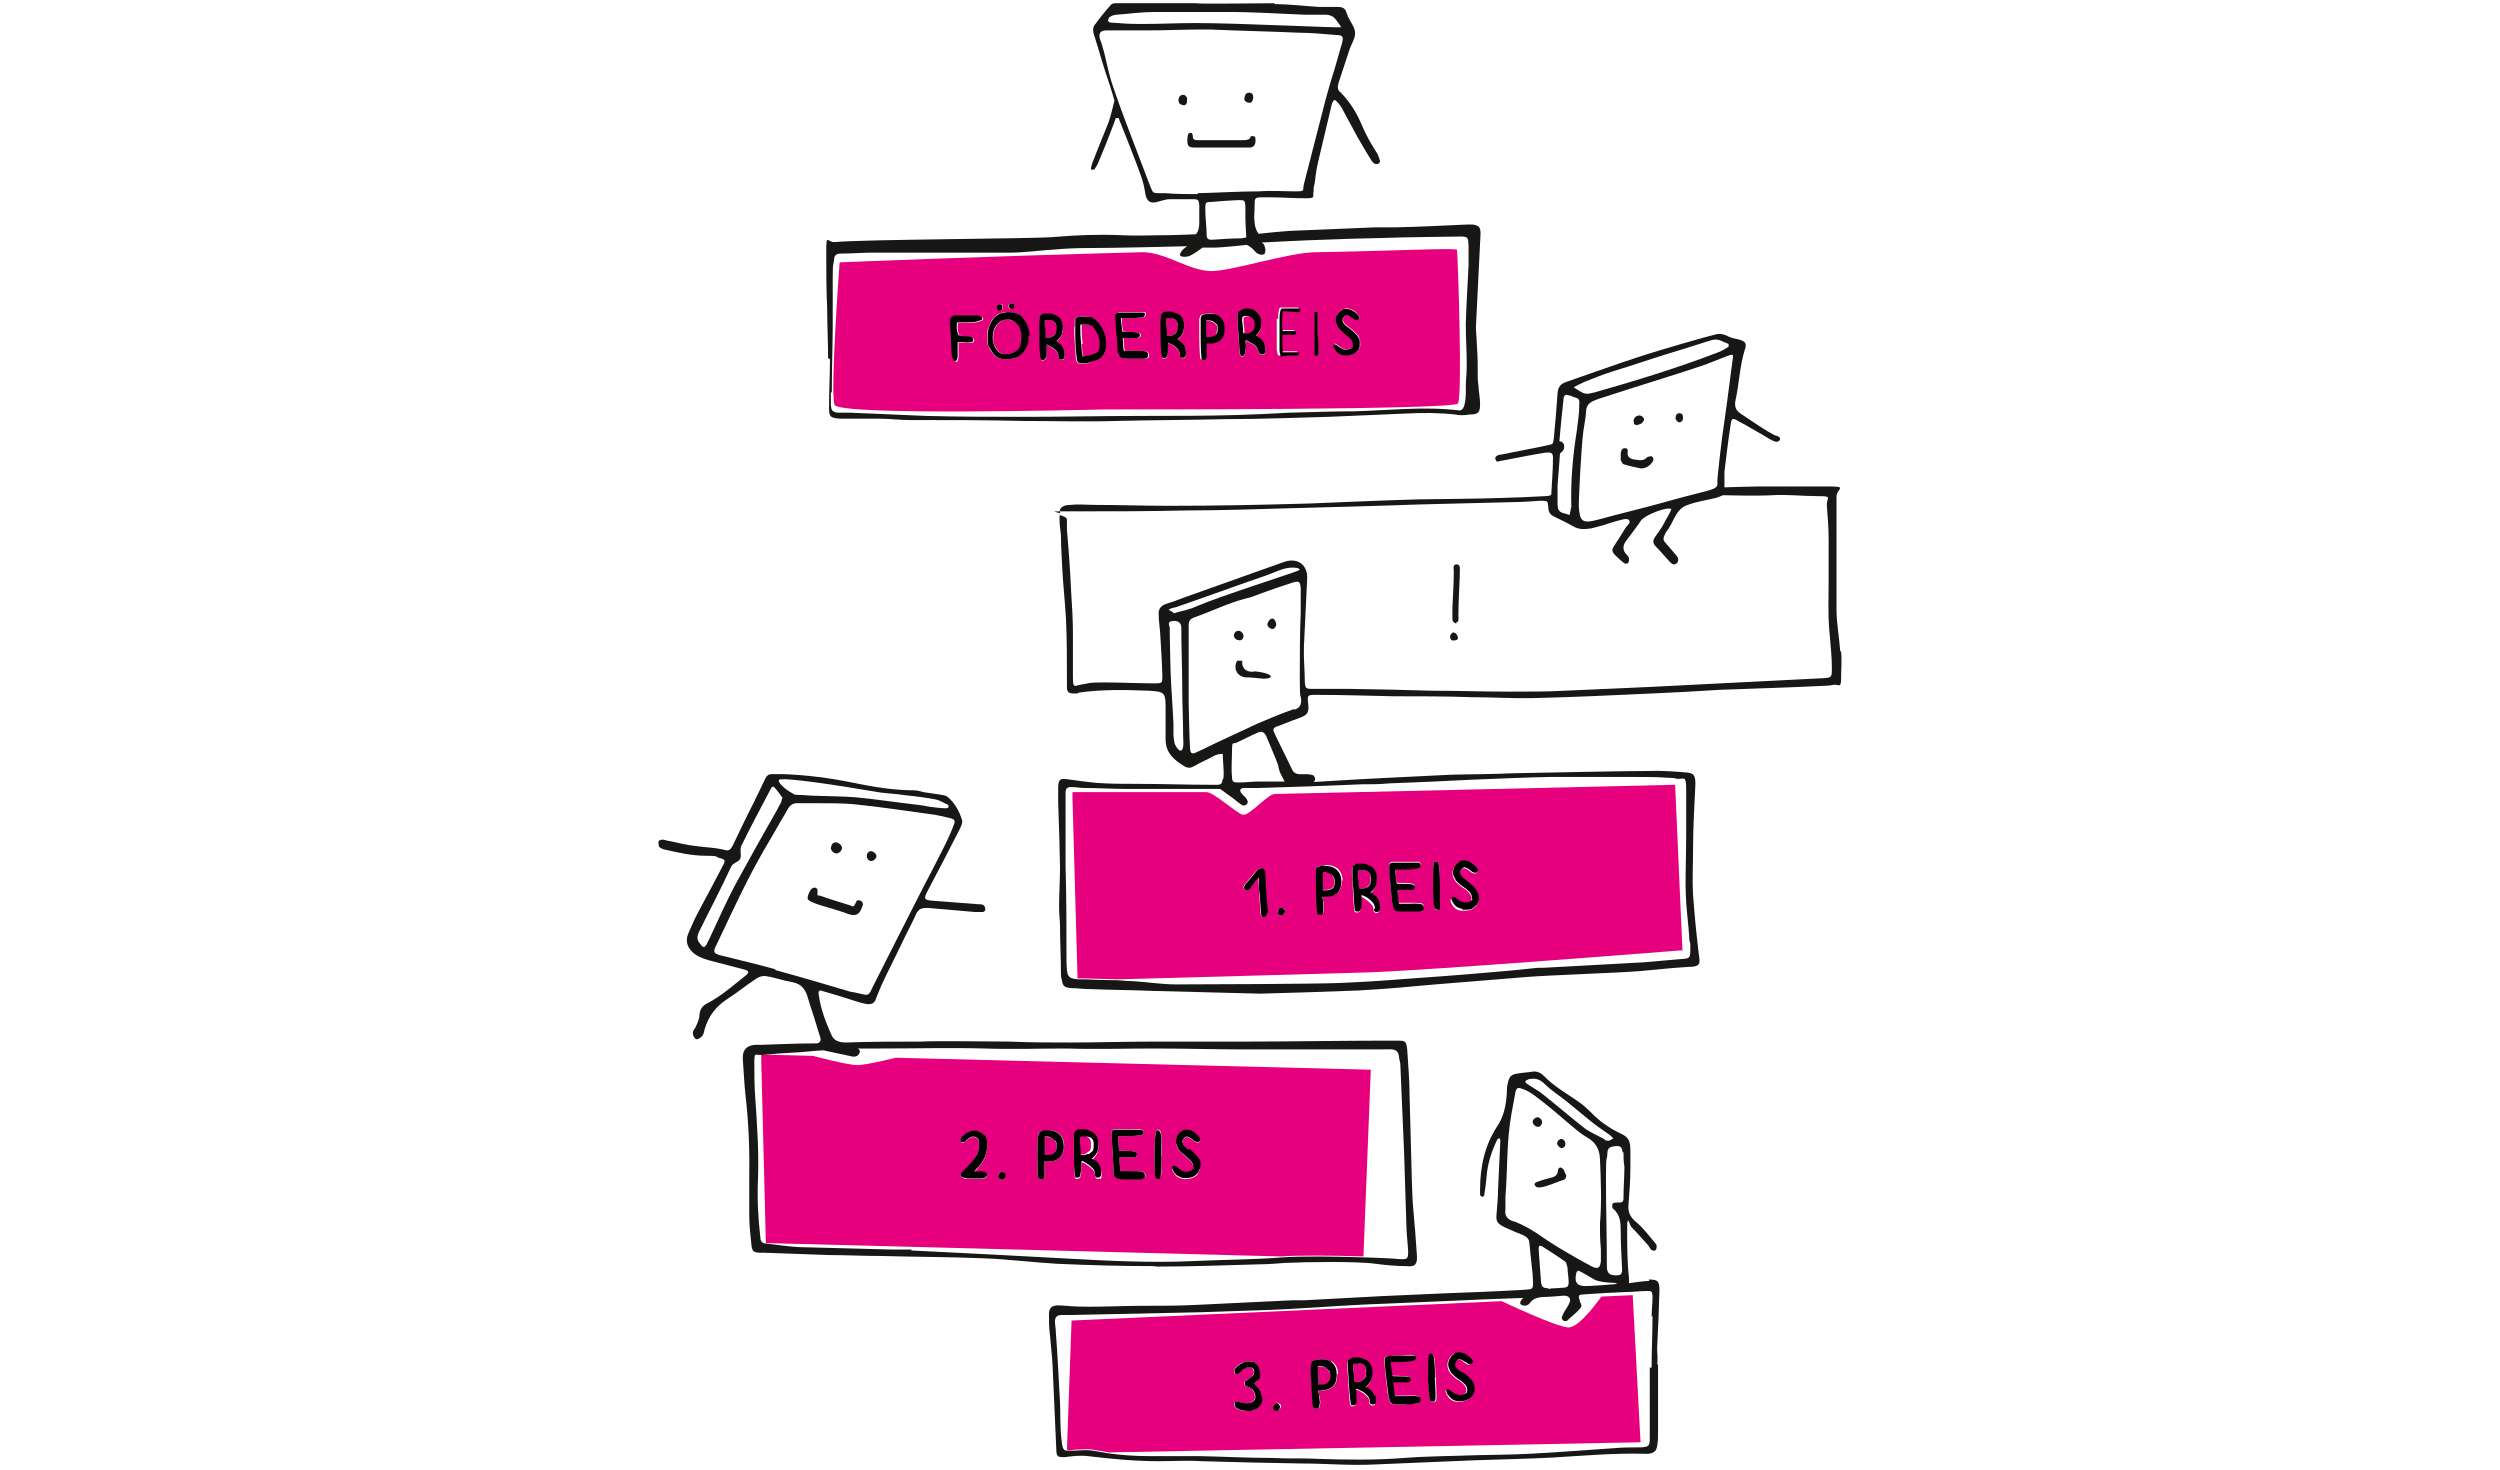 <?xml version="1.0" encoding="UTF-8"?>
<svg id="Ebene_2" data-name="Ebene 2" xmlns="http://www.w3.org/2000/svg" version="1.1" viewBox="0 0 542.2 318.8">
  <defs>
    <style>
      .cls-1 {
        fill: #171715;
      }

      .cls-1, .cls-2, .cls-3, .cls-4, .cls-5, .cls-6 {
        stroke-width: 0px;
      }

      .cls-2 {
        fill: #000;
      }

      .cls-3 {
        stroke: #000;
      }

      .cls-3, .cls-4, .cls-6 {
        fill: none;
      }

      .cls-3, .cls-6 {
        stroke-linecap: round;
        stroke-linejoin: round;
      }

      .cls-5 {
        fill: #e6007e;
      }

      .cls-6 {
        stroke: #171715;
      }
    </style>
  </defs>
  <path class="cls-4" d="M256.2,149.2c0-4.3-.2-8.7-.2-13,0-1-.7-1.6-2-1.4-1.2.2-.5.9-.5,1.5,0,.5,0,1,0,1.5,0,3.5.2,7.1.3,10.7.2,2.9.6,8.5.5,8.5h0c0,.9,0,1.7,0,2.6,0,.7,0,1.5.4,2.1.2.5.8,1.3,1.1,1.2.8-.2.5-2.4.5-3,0-3.5-.2-7-.2-10.7Z"/>
  <path class="cls-4" d="M281.7,123.7c.2,0,.4-.6-1.4-.6s-3.3.8-5.4,1.6c-6.7,2.3-13.2,4.6-19.9,7-.2,0-1.3.4-1.5.5-.2,0,.6.5.9.6,0,0,.2,0,.5.2,1.5-.4,3.1-.7,4.6-1.4,5.1-2.3,20.8-7.2,22.2-7.8Z"/>
  <path class="cls-4" d="M357,279.6c-1.3,0-2.6.2-3.9.2-3.1.2-6.1.3-9.1.5-1.7,0-1.7.2-1.2,1.7.2.6.3,1.2-.2,1.6-.9.9-1.8,1.6-2.7,2.5-.2,0-.5,0-.6,0-.2-.2-.5-.5-.5-.7,0-.4.3-.8.5-1.2.4-.7.9-1.3,1.2-2.1.4-.9-.2-1.6-1.2-1.5-1.6,0-3.2.2-4.8.3-1,0-2,.3-2.6,1.3-.6.9-2.1.6-2.1,0s.7-1.1.7-1.1c0,0-9.2.3-12.7.5-5.4.2-10.9.5-16.3.7-3.4.2-7,.3-10.4.5-5.2.3-10.4.7-15.7.9-5,.2-10,.4-15,.5-9.3.2-18.7.4-28,.6-.7,0-1.5,0-2.2,0s-1.3.5-1.3,1.3,0,1.7.2,2.6c.3,5.1.5,10.1.9,15.2.2,2.6,0,5.2.3,7.8.2,1.9.4,2.4,1.1,2.5h0c0-.1,1-28.2,1-28.2l93.3-4.2s12,5.7,14.5,5.7,7.1-6.7,7.1-6.7l6.7-.3,1.7,32-115.3,2.2c2.9.4,5.7.6,8.6.6,3.6,0,7.3,0,10.9,0,5.3,0,10.7.3,16.1.4,3.3,0,6.5,0,9.8.2,6.3.2,12.5.3,18.7-.2,5.2-.4,10.6-.5,15.8-.6,3.8-.2,7.5-.2,11.3-.3,6.1-.3,12.1-.8,18.2-1.2,2-.2,4.1-.2,6.1-.2,1.6,0,1.9-.2,1.9-2v-15.3h.2s.2,0,.2,0c0-3.8.2-7.5.2-11.3,0-1.5.2-2.9.2-4.4s-.4-1.4-1.5-1.3Z"/>
  <path class="cls-4" d="M348.8,250.3c-.2,1.9-.3,3.8-.3,5.6,0,6.3.2,12.5.2,18.7,0,1.5.5,1.9,2,2,1,0,1.3-.2,1.3-1.3-.2-2.7-.4-5.3-.3-8,0-2,0-3.8-1.7-5.2-.2-.2-.2-.9,0-1.1s.8-.3,1.1-.2c.7.2,1.1,0,1.2-.8,0-2.4.2-4.7.2-7h0c-.2-1-.2-2-.2-3.1-.2-1.2-.5-1.5-1.7-1.3-1.1.2-1.5.5-1.6,1.7Z"/>
  <path class="cls-4" d="M258.7,273.2c6.4-.2,12.9-.2,19.3-.8l-111.8-2.9-1.1-39.6v-1.3c0,0,11.3.3,11.3.3,0,0,7.5,2,9.6,2s8.4-1.6,8.4-1.6l103.2,2.6-1.6,40.5c3.1.1,5.9.3,7.9.4,1.4,0,1.6,0,1.6-1.6,0-2.1-.3-4.2-.4-6.3-.2-5.2-.3-10.4-.5-15.7-.2-6.3-.5-12.5-.8-18.7,0-.5-.2-1.1-.3-1.7-.2-.9-.7-1.5-1.6-1.5-1.1,0-2.1,0-3.2,0-6.8,0-21.5,0-28.3,0-6.6,0-13.2-.2-19.8-.2s-12.8.2-19.1,0c-6-.2-11.8.2-17.8,0-7.5-.3-15.1,0-22.6,0s-4.4,0-5,0c.2.1.5.4.5.7-.2,1.2-1.3,1.2-2.3.9l-5.6-1.2h0c-1.3,0-5.4.5-6.7.5-2.3.2-4.5.3-6.7.5-1.4.2-1.6.4-1.6,1.7,0,2.5,0,5.1.2,7.6.5,5.8.8,11.6.6,17.4-.2,4.3,0,8.5.5,12.8,0,.9.4,1.3,1.3,1.4,2.7.2,5.5.7,8.2.8,6.3.2,12.6.4,18.9.5,1.5,0,2.9,0,4.4,0,6,.2,11.9.5,17.9.9,5.6.3,11.1.6,16.8.9,8.8.5,17.6.9,26.5.5Z"/>
  <path class="cls-4" d="M375.8,77.9c.2-.9,0-1-.9-.7-2.1.8-4.2,1.7-6.3,2.4-6.7,2.2-13.4,4.2-20,6.4-.9.3-2,.6-2.9,1-1,.4-1.6,1.1-1.7,2.3-.2,1.4-.5,2.9-.6,4.3-.5,3.8-1.1,14.7-1,16.2h0c.2,3.5.8,3.9,4.2,3,4.7-1.3,9.4-2.4,14.1-3.7,3.1-.9,6.3-1.7,9.4-2.5s2.3-1.3,2.4-2.9c.3-3,.6-5.9,1-8.8.3-2.3.7-4.7,1-7.1.5-3.3.9-6.6,1.3-9.9ZM355.5,90.1c.4,0,.5.2.9.6.4.5-.5,1.4-1.3,1.4s-.9-.2-.9-.9.5-1.3,1.3-1.2ZM355.9,101.7c-1.1-.2-2.4-.5-3.7-.9-.3,0-.5-.6-.7-.9v-1.3c0-.4,0-1.3.9-1.3s.6.7.6,1.2c0,.7.5,1,1.1,1.2,1,.2,2.1.6,3.1-.4.2-.2.5-.2.8-.2.5,0,.8.3.7.9-.4.9-1.4,1.8-2.7,1.8ZM365.1,90.7c0,.5-.4.9-.9.9-.3,0-.8-.5-.7-.8,0-.4,0-1.3.9-1.2h0c.9,0,.8.8.8,1.1Z"/>
  <path class="cls-4" d="M185.8,227.1c0,0,0,0,0,0,0,0-.9,0,0,0Z"/>
  <path class="cls-4" d="M187.2,215.5h0c1.2.3,1.4-.6,1.7-1.3,1.7-3.3,3.3-6.6,5-9.9,2.1-4.2,4.2-8.2,6.3-12.4.9-1.6,1.7-3.2,2.5-4.8,1.4-2.7,2.9-5.5,4-8.5.3-.7,0-1.1-.6-1.3-1.2-.3-2.4-.6-3.6-.8-5.9-.8-11.7-1.6-17.7-2.3-2.5-.3-5.1-.2-7.6-.2s-2.7.2-4.2,0c-1.1,0-1.8.2-2.3,1.2-.7,1.3-1.5,2.5-2.2,3.8-2.2,3.8-4.5,7.6-6.5,11.6-2.4,4.7-4.6,9.5-6.9,14.3-.7,1.4-.5,1.7,1,2.1,3.9.9,7.9,1.9,11.8,3,5.5,1.5,10.9,3.1,16.3,4.7.9,0,1.9.4,2.9.6ZM189,184.6c.5,0,1.2.5,1.2,1.1h0c0,.6-.8,1.3-1.4,1-.3-.2-.6-.5-.7-.9,0-.6.5-1.2.9-1.2ZM181.1,182.7c.5,0,1.3.6,1.4,1.1.2.5-.5,1.3-1.2,1.3h0,0c-.6,0-1.3-.5-1.3-1.2,0-.6.4-1.1,1-1.2ZM178.1,196.5c-.6-.2-2.1-.7-2.7-1.1-.7-.3-.2-1.4.3-2.3.2-.2.5-.5.9-.5s.6.3.6.5c0,1.6-.4,1,.7,1.3,1,.3,5.2,1.6,6.2,2,1.1.3.9.5,1.6-.9,0-.2.7-.2.9,0,.2,0,.5.2.4.6-.5,1.7-1,3-3,2.3-2-.7-4-1.3-6-1.9Z"/>
  <path class="cls-4" d="M340.9,86c-.2,0-.5,0-.6-.2-.9-.4-1.3,0-1.3.8-.2,2.5-.6,6.6-.9,9.1,0,0,1.3,0,1,1.6-.2.9-.8.7-.9,1.4,0,1.8-.3,4-.5,6.6,0,.9,0,2.4,0,4,0,.9.2,1.6,1,1.9.5.2,1,.4,1.6.5,0-.5.3-1.1.3-1.6-.2-5.6.2-11.3,1.2-16.8.2-1.7.5-3.4.5-5.2.2-1.6,0-1.6-1.5-2.1Z"/>
  <path class="cls-4" d="M231.4,112.3c0,.7,0,1.4,0,2.2.3,4.4.6,8.8.9,13.2.2,3.1.3,6.2.4,9.3,0,3.1,0,6.1,0,9.2s.3,2,2.2,1.8c1.5-.2,3.1-.4,4.5-.4,3.7,0,7.4,0,11.1.2,1.6,0,1.7,0,1.6-1.6,0-3.2-.3-6.3-.5-9.6,0-1.3-.2-2.4-.3-3.7,0-1.2.4-2,1.5-2.3,1.3-.4,2.5-.8,3.7-1.3,7.3-2.6,14.6-5.2,21.9-7.8,3-1.1,5.2.5,5.1,3.7-.2,4.9-.5,9.7-.7,14.6,0,2.6.2,5.2.2,7.8,0,1.2.2,1.3,1.5,1.4,2.7,0,5.4,0,8.1,0,6,0,11.9.2,17.9.4,5.6,0,11.2.2,16.8.2s8,0,12-.2c9.3-.4,18.7-.9,28-1.3,9.2-.5,18.6-.9,27.8-1.4,2.1,0,2.3-.2,2.2-2.2,0-2.5-.2-5.1-.5-7.6-.5-4.1-.2-8.1-.2-12.1v-8.1c0-2.5-.2-5.1-.4-7.6,0-1.6-.7-1.9-2-1.9-3.3,0-6.5-.4-9.8-.2-3.4.2-10.7,0-10.7,0,0,0-.9.5-1.6.6-2.1.5-4.3.8-6.3,1.6-2.2.9-2.7,3.2-3.9,5-.3.5-.6,1-.9,1.5-.3.5-.3,1.1.2,1.6.9.9,1.6,1.9,2.4,2.8.5.6.5,1.3,0,1.7-.6.5-1.1,0-1.5-.4-1-1.1-2-2.3-3.1-3.4-.6-.6-.5-1.3,0-2,.8-1.1,1.5-2.1,2.1-3.3.4-.7,1.1-2,1.4-2.7-.9-.5-5.8,1.3-6.6,2.5-1,1.6-2.2,3.1-3.3,4.5-.7,1-.8,2,.2,2.9s.5.5.5.9c0,.3,0,.8-.2.9s-.7.2-.9,0c-.6-.5-1.3-1-1.8-1.6-.9-.9-.9-1.3-.2-2.3.8-1.3,1.6-2.5,2.4-3.8.3-.5,1.2-.9.7-1.6-.2-.3-1.3,0-1.9,0-1.3.3-2.7.8-4,1.2-.8.2-1.6.5-2.3.6-1.4.2-2.7.3-4-.5-1.3-.8-2.7-1.4-4.1-2.1-.8-.4-1.2-.9-1.2-1.9,0-1.5-.2-1.6-1.7-1.5-2,0-3.9.3-5.9.3-6.7.2-13.5.3-20.2.5-4.9.2-26.3.7-27.3.8h0c-7.7.2-15.3.4-23,.5-8.3,0-16.7.2-25,.2s-2.2,0-2.9,0c0,.1,0,.3,0,.4.7.2,1.5.5,1.6,1ZM315,131.7c0-2.6.2-5.2.3-7.8,0-.6-.3-1.6.6-1.6s.6,1,.7,1.6c0,.2,0,.4,0,.7h0c0,3-.2,6-.3,8.9,0,.2.2,1.5-.5,1.4-.7,0-.9-.7-.9-.9,0-.9,0-1.6,0-2.5ZM315,137.2c.6-.2,1.3.6,1.2,1.2,0,.5-.5.5-.9.5-.6,0-.9-.3-.9-.9,0-.3.3-.6.5-.8Z"/>
  <path class="cls-4" d="M344.6,85.5h0c.5-.2,1.1-.3,1.6-.5,8.8-2.4,17.6-5.2,26.2-8.5.9-.3,1.7-.9,2.5-1.3v-.6c-1.3-.5-2.1-1.3-3.8-.8-3,.9-6.2,2-9.3,2.9-4.5,1.3-7.9,2.6-11.9,3.8-2.3.7-4.5,1.6-6.7,2.5-.7.3-1.3.6-2,1,.7.4,1.3.9,2,1.2.4.2.9.2,1.3.3Z"/>
  <path class="cls-4" d="M181.8,89.4c.9,0,1.9,0,2.8,0,5.4.2,10.9.5,16.3.7,7.4.2,14.8.2,22.2.2s16.7-.2,25.1-.2c6.8,0,13.6,0,20.4-.2,3.8,0,7.5-.3,11.3-.5,4.6-.2,9.2-.2,13.9-.3,7.6-.2,15.2-1.1,22.8-.2,1.6.2,1.4-4.2,1.5-5.3,0-1.6.2-3.2.2-4.8,0-2.8-.2-5.6-.2-8.5.2-4.3.5-8.5.6-12.8,0-1.4,0-2.9,0-4.4,0-1.8-.2-2-2.1-1.9-5.3,0-10.7.2-16.1.3-4.5,0-9,.2-13.5.4-3.9.2-13.2.6-13.2.6,0,0,.6,0,.8,1.3,0,.4,0,.9-.2,1.2-.2.2-.8,0-1.2,0s-.7-.5-1-.8c-.8-.8-1.6-1.2-1.6-1.2,0,0-5.2.5-7.2.6-1.1,0-2.4,0-2.4,0,0,0-2.3,1.6-3.1,1.9-.9.2-1.8,0-1.8-.4.2-1.1,1.6-1.8,1.6-1.8,0,0-15.4.3-21.9.4-2.3,0-4.5.2-6.7.3-3.4.2-6.8.6-10.2.7-5.3,0-10.8,0-16.4,0h-13.3c-2.3,0-4.5.2-6.7.2-.9,0-1.3.4-1.4,1.3,0,1.3-.3,2.4-.3,3.7,0,3.6,0,7.2,0,10.8s0,9.6-.2,14.3v2.8c0,1.1.3,1.4,1.4,1.6ZM182.3,56.9h0s31.2-1.3,65.5-2.2c5.1-.2,10.3,4.2,15.2,4.1,4.9,0,16.8-4,22.7-4.1,17.6-.3,30.4-1.1,30.5-.5.2,2,1.2,31.7.2,33.3-1,1.5-71.9,1.4-76.2,1.3-4.8.2-57.8,1.4-58.8-1-1-2.6,1.1-30.9,1.1-30.9Z"/>
  <path class="cls-4" d="M168.5,175.8c.3-.5.6-1.2.9-1.7,0-.2.2-.5.3-1-.4-.5-.8-1.1-1.2-1.6-.8-.9-.9-1-1.5,0-2.1,4-4.2,7.9-6.2,12-.4.7,0,1.9-.2,2.7-.3.9-1.5.9-2,1.8-2.3,4.8-4.7,9.5-7,14.2s-.5,1.9.5,2.9c.3.4.8.5,1,0,.5-.9.9-1.8,1.3-2.7,1.6-3.4,3.1-6.8,4.9-10.2,3-5.5,6-10.9,9.1-16.3Z"/>
  <path class="cls-4" d="M270,44.7c0-1.3-.2-1.4-1.5-1.3-2,0-3.9.2-5.9.4-1.2,0-1.3.3-1.3,1.6,0,1.9.2,3.8.3,5.6,0,.8.4,1,1.1,1,2,0,4.1-.2,6-.3.8,0,1.4-.2,1.4-.2,0,0-.2-3.1-.2-4h0c0-.9,0-1.9,0-2.8Z"/>
  <path class="cls-4" d="M240.8,4.9c2.3.2,4.5.3,6.7.3,3.9,0,7.8-.3,11.7-.2,9.6,0,30.9,1.2,31.6,1h0c-.4-.5-1.1-1.8-1.6-2.2-.5-.4-1.2-.6-1.7-.6h-4.3c-5.6-.2-11.1-.5-16.7-.6h-16.3c-2.7,0-5.5.4-8.2.6-.5,0-1.1.3-1.6.6-.2,0-.4.5-.3.7,0,.2.4.4.6.4Z"/>
  <path class="cls-4" d="M280.8,41.8c2.5,0,1.6-.2,2-1.6,1.6-6.3,3.1-12.5,4.8-18.7.3-1.2.7-2.3,1-3.5.9-2.8,1.7-5.7,2.5-8.5.3-1.3,0-1.6-1.2-1.6-2.7-.2-5.3-.4-8.1-.5-6.4-.3-12.9-.4-19.3-.6h0c0,0-1.7,0-1.7,0-4.1,0-8.1.2-12.2.2h-8.7c-1.3,0-1.7.6-1.3,2,.3.9.5,2,.9,2.9.6,2.3,1,4.7,1.8,7,1.8,5.2,3.8,10.5,5.8,15.7.8,2.1,1.6,4.2,2.4,6.3.5,1.5.5,1.5,2.2,1.4h1.1c2.3,0,4.6.2,7,.2,4.5,0,9-.3,13.5-.4,2.5,0,5.1,0,7.6,0ZM269.8,21.2c.2-.7.4-1.1,1-1.1s1,.3.9.9c0,.5,0,1.3-.8,1.3-.7,0-1.3-.4-1.2-1.1ZM256.6,22.8h0c-.7-.2-.9-.5-.9-1-.2-.7.5-1.3,1.2-1.2.3,0,.7.5.7.9.2.8-.2,1.6-.9,1.3ZM272.2,30.4c0,.9-.4,1.4-1.3,1.5h-11.9c-1.4,0-1.6-.3-1.6-1.6,0-.5,0-1.1.3-1.3.5-.4.9-.2.9.6s.5.8,1.2.8h9.6c1.6,0,1.6-.4,1.8-.9.2-.2.6,0,.8,0,.2.2.2.6.2.9Z"/>
  <path class="cls-4" d="M272.9,158.8c-1.6.7-3.3,1.6-4.9,2.3-.7.3-.9.9-.9,1.6,0,2,0,3.9,0,5.8,0,1.1.5,1.3,1.6,1.2,1.3,0,2.7,0,4.1-.2h0s5.7,0,5.7,0c0,0-.2-.2-1-2-.2-.4-.2-.9-.4-1.3-.9-2.2-1.8-4.4-2.7-6.6-.3-.6-.8-1.1-1.6-.8Z"/>
  <path class="cls-4" d="M281.7,147.2c0-4.9,0-9.7.2-14.6,0-1.6,0-3.4,0-5,0-1.6-.3-1.8-1.9-1.3-2.3.7-4.5,1.6-6.7,2.3-1.1.4-2.2.9-3.3,1.1-3.9.9-7.4,2.7-11.2,4.1-.8.3-1.2.8-1.2,1.6v11.7c0,1.8,0,3.6,0,5.4,0,3.3.2,6.5.3,9.8,0,1,.4,1.2,1.3.8,2-.9,4.1-2,6.1-2.9,2.4-1.1,4.9-2.3,7.3-3.4,2.6-1.1,5.2-2.2,7.8-3.1,1.1-.4,1.5-1,1.4-2.1-.2-1.5-.3-3.1-.3-4.5ZM267.6,137.9c0-.7.5-1,1.1-1h0c.6,0,1.1.6,1,1.2,0,.6-.5.8-1,.9-.6,0-1.2-.5-1.1-1ZM274.1,147.3h0c-1.3-.2-2.7-.2-3.9-.3-1.9-.2-2.7-1.9-1.8-3.6,0-.2.5,0,.9,0s.2.2.2.4c0,1.6,1.2,1.9,2.5,2,1,0,3.7.5,3.8,1.1,0,.5-1.4.5-1.6.5ZM276.1,136.4c-.5.2-1.3-.5-1.2-1.2.2-.4.2-.8.8-1s1.2.7,1.1,1.3c0,.3-.4.8-.7.9Z"/>
  <path class="cls-4" d="M350.4,278.4c.2,0,.4,0,.5-.2-.2,0-3.8,0-5.2-.9-.5-.3-2.7-1.6-3.2-1.8-.2,0-.5.2-.5.4-.5,2.2.2,3.1,2.5,2.9,0,0,0,0,.5,0,1.6,0,3.5-.2,5.5-.4Z"/>
  <path class="cls-4" d="M331.3,234.9c1,.7,2.1,1.3,3.1,2,3.2,2.6,6.3,5.3,9.6,7.8,1.3.9,2.7,1.6,4.2,2.3.2.2.5.2,1,.3h0c.2-.2.5-.3.9-.5-.2-.2-.5-.5-.7-.7-1.5-1.1-3-2-4.4-3.2-1.7-1.3-3.4-2.7-5-4.1-1.6-1.3-3.4-2.4-4.9-3.9-1.1-1-2.2-1.2-3.5-.9-.2,0-.3.2-.5.3,0,.2.2.4.3.5Z"/>
  <path class="cls-4" d="M337.9,270.6c2.4,1.4,4.9,2.8,7.4,4.2,1.3.6,1.7.3,1.9-1.1,0-.9,0-1.9,0-2.8,0-1.8-.2-3.6-.2-5.4.3-4.7,0-9.4,0-14.1,0-2-.9-3.4-2.6-4.5-1-.6-2-1.3-2.8-2-2.2-1.9-4.3-3.8-6.7-5.6-1.5-1.2-3-2.5-4.9-3.1-.8-.2-1.1,0-1.3.6-.3,1.6-.6,3.3-.9,4.9-1,6-.8,12-1.3,17.9h0c0,.9,0,1.9,0,2.8-.2,1.4.5,2.1,1.7,2.6,2.4.9,4.5,2.2,6.7,3.7,1,.7,2,1.4,3.1,2ZM337.8,247.9h0c0-.5.5-.9,1-.9.5.2.8.5.8,1.1,0,.5-.4.9-.9.9-.4,0-.9-.6-.9-1.1ZM333.6,242.3c.3,0,.7.5.8.8.2.6-.2,1.3-.8,1.3-.5,0-1.1-.5-1.2-1.1,0-.5.5-1.1,1.2-1ZM332.8,257.2c-.3-.6.7-.9.9-.9.7-.3,1.5-.5,2.3-.7.9-.2,1.9-.5,1.8-1.8,0-.2.3-.5.5-.5.2,0,.5.2.7.4.2.4.4.8.5,1.2.2.5,0,1-.5,1.3-1.8.5-5.6,2.4-6.2,1.2Z"/>
  <path class="cls-4" d="M172.2,172.1c.2,0,.5.2.9.2,1.4,0,2.7.2,4.2.2,2.7,0,5.5,0,8.2.3,4.4.4,8.8,1,13.2,1.6,1.1.2,2.1.4,3.2.5,1.2.2,2.3.2,3.4.3.2,0,.5-.2.5-.3,0-.2,0-.5-.2-.5-.9-.4-1.6-.9-2.5-1.1-2.1-.4-4.3-.6-6.4-.9-2.4-.3-4.9-.4-7.3-.9-5.6-1-20.3-3.4-20.3-2.4,0,.9,2.2,2.5,3.2,3Z"/>
  <path class="cls-4" d="M340,275.6c0-.4,0-.9-.2-1.3,0-.3-.2-.7-.5-.9-1.6-1.1-3.1-2.1-4.7-3.1-.6-.4-.9-.2-.9.5.2,2.3.3,4.6.5,6.9,0,1.3.5,1.6,1.7,1.6.5,0,.9-.2,1.5-.2h0c3-.2,3.1.5,2.7-3.7Z"/>
  <path class="cls-4" d="M269.5,171c-.2,0-.6.2-.7.4,0,.2.2.5.3.8.2.3.5.5.8.8.4.5.9.9.3,1.5-.5.5-1.1.2-1.6-.2-.6-.4-1.1-.9-1.7-1.3-1.6-1.2-2.5-1.8-2.5-1.8,0,0-8.1,0-10.7,0s-6.5,0-9.8,0c-3,0-6-.2-8.9-.2-.9,0-1.9-.2-2.8-.2s-1.3.2-1.3,1.3v.9c0,5,0,10,0,15,0,6.9,0,13.8.2,20.7,0,3.2.1,3.7,2.6,3.8l-1-39.1v-1.3c0,0,29.1,0,29.1,0,1.4,0,6.3,4.5,7.8,4.9s5.3-4.5,7-4.5,86.8-2,86.8-2l1.6,36.1s-55.2,4.4-68.4,4.8c-9.7.3-39.2,1.1-54,1.5,1.1,0,2.1,0,3.2.2,3.1.2,6.2.6,9.3.7,6.4,0,29.9,0,35.2-.3h0c4.9-.2,9.7-.5,14.6-.9,5.6-.4,11.3-.8,16.9-1.3,3.9-.3,7.8-.7,11.7-1.1.4,0,.7,0,1.1,0l22-1.2c2.7-.2,5.3-.5,8-.7,1.7-.2,2-.2,2-2s0-1.3-.2-2c-.2-2-.4-3.9-.5-5.9-.5-5.5-.2-11-.2-16.5v-10.3c0-3.4-.5-2.2-2.1-2.4-.5,0-1,0-1.5-.2-2.7,0-5.5,0-8.2-.2-2.2,0-15.3,0-17.5,0-5.7.2-11.4.4-17.2.6-6,.2-11.9.5-17.9.8-2,0-4.1,0-6.1.2-7.4.2-15,.5-22.4.8-1.1,0-2.2,0-3.3,0Z"/>
  <path class="cls-5" d="M234.6,74.6c.2,1.7.2,2.6.3,2.7h.2c.3,0,.7,0,1-.2.5,0,1-.2,1.6-.5.5-.3.9-.9.9-1.8v-.2c0-.9-.2-1.7-.7-2.6-.4-.7-.7-1.2-.9-1.3-.3-.2-.6-.3-1-.3h-1.2c-.2,0-.2,0-.2.2,0,.2,0,.3,0,.5,0,.6,0,1.8.2,3.5Z"/>
  <path class="cls-5" d="M226.8,73.2c.2,0,.3,0,.5,0,.3,0,.6,0,.9-.2.3-.2.5-.3.7-.6.2-.2.3-.8.2-1.6,0-.8-.5-1.3-1.5-1.5h0c0,0-1,0-1,0,0,0,0,0,0,.2v1.2c0,1.1.2,1.7.2,2s0,.4,0,.5Z"/>
  <path class="cls-5" d="M264,71.5c0-1.1-.2-.9-.5-1.3-.3-.4-.8-.5-1.3-.6h0c0,0-.8,0-.8,0v3.8h.5c1.3,0,2-.6,2-1.7Z"/>
  <path class="cls-5" d="M240,88.8c4.4,0,75.3.1,76.2-1.3,1-1.6,0-31.2-.2-33.3,0-.5-12.8.2-30.5.5-5.9,0-17.9,4-22.7,4.1-4.9,0-10.1-4.2-15.2-4.1-34.3.9-65.5,2.2-65.5,2.2h0s-2.1,28.3-1.1,30.9c.9,2.4,54,1.1,58.8,1ZM289.3,74.6c.2-.2.5,0,1.1.5.3.2.7.5,1.2.6.4.2.9,0,1.4-.2.2,0,.4-.2.5-.5,0-.2,0-.3,0-.5,0-.4-.2-.7-.4-1-.4-.4-.9-.8-1.4-1.2-.5-.3-.9-.8-1.3-1.3-.2-.3-.4-.7-.5-1.1-.2-.9,0-1.6.6-2.3.2-.2.4-.4.7-.5.2,0,.4-.2.6-.2h.3c.5,0,1.1.2,1.6.5.9.8,1.3,1.3,1.2,1.6-.3.5-.9.4-1.6-.2-.5-.4-.9-.6-1.1-.6s-.5.2-.7.5c-.2.3-.3.5-.2.9s.5.9,1.3,1.4c1.1.8,1.8,1.5,2.1,2.1.2.3.3.7.3,1.1s0,.5,0,.9c0,.3-.2.5-.4.8-.2.3-.5.5-.8.7-.5.2-.9.4-1.5.4h-.7c-.9-.2-1.5-.5-1.9-1.2-.2-.3-.3-.6-.4-.9,0,0,0-.2,0-.3ZM285.1,67.8c0-.2.2-.2.3-.2s.3,0,.4.2v4.6s0,2.6.2,3.9h0v.6c0,.2-.2.3-.4.3s-.3,0-.4-.3c0-.2,0-.5,0-.6v-8.5ZM277.2,69.2c0-.6,0-1.3.2-2,0-.4.2-.5.5-.5h.4c.9,0,1.9,0,2.7,0h.5c.2,0,.2.2.2.4s0,.3-.3.4h-.5c-.9,0-1.8,0-2.7-.2h-.3v.3h0c-.2.9-.2,3.4,0,4,.6,0,1.3,0,2,0h.6c.2,0,.3.2.3.4s0,.3-.3.4h-2.6c-.2.9,0,3.1,0,3.8h.5c.8,0,1.6,0,2.3,0,.2,0,.4,0,.5,0,.2,0,.2.2.2.4,0,0-.2.2-.2.3h-.5c-1,0-2,0-3.1.2-.2,0-.5,0-.5-.3s-.2-.6-.2-1v-6.7ZM268.4,68.6c0-.4,0-.7.2-.9.2-.2.5-.4.8-.5.2,0,.5,0,.6-.2.2,0,.4,0,.6,0,.5,0,.9.2,1.3.3.6.2,1.1.7,1.3,1.3.3.6.4,1.6.2,2.8-.2.4-.4.8-.7,1.1-.2.2-.2.3-.4.5h.2s0,0,.2,0c0,0,.2,0,.2.2.5.3,1,.9,1.3,1.5.2.4.2.8.2,1.2s.2.5,0,.7l-.2.2h0c-.2.2-.3.2-.6.2-.3-.2-.5-.3-.6-.5-.2-.3-.2-.7-.5-1.2-.4-.4-.8-.7-1.3-.9-.5-.3-.9-.5-1-.5s0,.5,0,1.3c0,.9-.2,1.4-.2,1.6,0,.2,0,.2-.2.3,0,0-.2.2-.3.2h-.3c0,0-.2,0-.2-.2-.2-.2-.2-1.7-.4-4.6-.2-1.3-.2-2.4-.2-3.2v-.5ZM260.2,69c0-.5.3-.8.8-.9.4,0,.8-.2,1.2-.2.8,0,1.5.2,2.1.6.7.5,1.1,1.5,1.1,2.7h0c0,0,0,.2,0,.2,0,2.1-1.3,3.1-3.9,3,0,.3,0,.8,0,1.3,0,.9,0,1.4,0,1.7,0,.2,0,.2-.2.4,0,0-.2.2-.4.2-.3,0-.5,0-.6-.3,0-.2-.2-1.7-.2-4.6,0-2.9,0-3.7,0-4.2ZM251.7,69c0-.4.2-.7.2-.8.2-.2.5-.4.8-.5.2,0,.5,0,.7,0h.6c.5,0,.9.2,1.3.4.6.3,1,.7,1.3,1.3.3.6.3,1.6,0,2.8-.2.4-.4.8-.8,1.1-.2.2-.3.3-.4.5h0s0,0,0,0c0,0,0,0,.2,0,0,0,.2,0,.2.2.5.4.9.9,1.2,1.5.2.4.2.8.2,1.3,0,.2,0,.5-.2.7h0c-.2.2-.3.2-.7.2-.3-.2-.4-.4-.4-.5,0-.3,0-.7-.4-1.3-.3-.4-.7-.7-1.2-1-.5-.4-.9-.5-1-.5s0,.4,0,1.3,0,1.4-.2,1.6c0,.2,0,.2-.2.3,0,0-.2.2-.3.2h-.3c0,0-.2,0-.2-.2,0-.2-.2-1.8-.3-4.6,0-1.3,0-2.4,0-3.3v-.5ZM242.1,68.2c0-.2.2-.3.5-.5.5,0,1,0,1.6,0h1.3c1.7,0,2.7,0,3,0h-.2,0c.2,0,.2.2.2.5s0,.3-.2.4c0,.2-.2.2-.4.2-.3,0-1.1.2-2.3.2h-2.3c0,1.6.2,2.6.3,2.8,0,.2.5.2,1.5.2,1.5,0,2.3.2,2.3.6s0,.4-.2.5-.3.2-.5.2h-1.4c0,0-.6,0-1.6,0,0,1.7.2,2.7.3,2.8h2.3c1.6,0,2.4,0,2.7.3,0,.2.2.3.2.5v.4c0,.3-.5.5-1.2.5h-2.7c-1,0-1.7,0-2-.3-.3,0-.5-.5-.5-1,0-.3,0-.6,0-.9-.3-3.8-.5-6-.5-7v-.5ZM233.1,70.9c0-.9,0-1.5,0-1.7,0-.3.5-.5,1.3-.5h1.6c.4,0,.8.2,1.1.3.9.7,1.6,1.6,2.1,2.7.4.9.5,1.7.6,2.7v.8c0,1.1-.5,2-1.3,2.5-.3.2-.9.5-1.7.7h0c-.6.3-1.3.5-2,.5s-.8,0-1.1-.2c-.2-.2-.3-.5-.4-1.3,0-.7-.2-2.3-.3-4.9v-1.6ZM225.4,69.4c0-.4.2-.7.2-.8.2-.2.5-.4.8-.5.2,0,.5,0,.7,0h.6c.5,0,.9.2,1.3.4.6.3,1,.7,1.3,1.3.3.6.3,1.6,0,2.8-.2.4-.4.8-.8,1.1-.2.2-.3.3-.4.5h0s0,0,0,0c0,0,0,0,.2,0s.2,0,.2.2c.5.4.9.9,1.2,1.5.2.4.2.8.2,1.3,0,.2,0,.5-.2.7h0c-.2.2-.3.2-.7.2-.3-.2-.4-.4-.4-.5,0-.3,0-.7-.4-1.3-.3-.4-.7-.7-1.2-1-.5-.4-.9-.5-1-.5s0,.4,0,1.3,0,1.4-.2,1.6c0,.2,0,.2-.2.3s-.2.2-.3.2h-.3c0,0-.2,0-.2-.2,0-.2-.2-1.8-.3-4.6,0-1.3,0-2.4,0-3.3v-.5ZM218.8,66.1c0-.2.3-.3.5-.3s.5,0,.5.3c0,.2.2.5,0,.6,0,.2-.3.3-.5.3s-.5,0-.5-.3c0-.2-.2-.4,0-.6ZM216.5,66.2c0-.2.2-.2.5-.2s.5,0,.5.3c0,.2,0,.5,0,.6,0,.2-.3.3-.5.3h0c-.2,0-.4,0-.5,0,0-.2-.2-.3-.2-.5s0-.3.2-.5ZM214.3,71.3c.2-.5.4-1,.6-1.5.2-.4.5-.8.9-1.2.3-.2.6-.5,1-.6.5-.2,1-.3,1.6-.3h.2c.5,0,1,0,1.5.2.6.2,1.2.5,1.6,1,.5.5.9,1.2,1.1,1.9.2.7.3,1.3.4,2h-.2,0v.5c0,.5,0,.9-.2,1.3-.2.6-.4,1.2-.8,1.6-.4.5-.9.9-1.4,1.2-.7.4-1.4.5-2.2.5s-1.2,0-1.7-.2c-.8-.2-1.5-1-2.2-2.3-.2-.3-.3-.7-.4-1,0-.4,0-.9,0-1.3,0-.6,0-1.3.2-1.9ZM206.2,69.9c0-.3,0-.5.2-.9.2-.2.5-.4,1.2-.5.5,0,1,0,1.6,0h2.7c.3,0,.5,0,.9.2.2,0,.3.2.4.2v.4c0,.2-.4.3-1.1.5-.7.2-1.4.2-2.1.2h-2.1c-.2,0-.2.3-.2.9s0,.9.2,1.4c0,.2.2.5.2.5.4,0,.9.2,1.3.2s1,0,1.5.2c.2.2.4.3.4.6s-.2.5-.4.5c-.3,0-.9.2-1.6,0-.2,0-.6,0-1.4,0v3.2c0,.2-.2.5-.2.7,0,.2-.2.2-.3.3h-.2c-.2,0-.2-.3-.3-.7,0-.4-.2-1.3-.2-2.6,0-1.9-.2-3.4-.3-4.5v-.7Z"/>
  <path class="cls-5" d="M269.8,71.9c0,.2,0,.4.2.5h.5c.3,0,.6,0,.9-.2.3-.2.5-.4.7-.6.2-.2.2-.8.2-1.6,0-.8-.6-1.3-1.6-1.4h0c-.8,0-.9.3-1,.3,0,0,0,0,0,.2v.2s0,.2,0,.8c.2,1.1.2,1.7.2,2Z"/>
  <path class="cls-5" d="M253.1,72.8c.2,0,.3,0,.5,0,.3,0,.6,0,.9-.2.3-.2.5-.3.7-.6.2-.2.3-.8.2-1.6,0-.8-.5-1.3-1.5-1.5h0c0,0-1,0-1,0,0,0,0,0,0,.2v1.2c0,1.1.2,1.7.2,2s0,.4,0,.5Z"/>
  <path class="cls-5" d="M217.1,76.6c.4.2.8.3,1.3.2.4,0,.7,0,1.1-.2.9-.3,1.5-.8,1.8-1.4.2-.3.3-.9.3-1.7h0v-.4c0-.5,0-1.1-.2-1.6-.2-.5-.4-.9-.8-1.3-.3-.3-.7-.6-1.1-.7-.3,0-.7-.2-1-.2-.7,0-1.3.2-1.9.8-.8.7-1.2,1.8-1.2,3.2s.2,1.3.5,2c.4.7.8,1.1,1.2,1.3Z"/>
  <path class="cls-5" d="M297.3,190.2c0-.9-.6-1.4-1.6-1.6v.2h-1.2s0,0,0,.2v.2s0,.4,0,1c0,1.2.2,1.9.2,2s0,.5.2.5.4,0,.5,0c.3,0,.6,0,.9-.2.3-.2.5-.4.7-.6.2-.2.3-.9.2-1.7Z"/>
  <path class="cls-5" d="M287.6,189.2v-.2h-.8v4h.6c1.4,0,2.1-.6,2-1.8,0-.5-.2-1-.5-1.4s-.8-.6-1.3-.6Z"/>
  <path class="cls-5" d="M364.9,206.3l-1.6-36.1s-85.2,2-86.8,2-5.6,4.9-7,4.5-6.3-4.9-7.8-4.9h-29.1v1.3c0,0,1.1,39.1,1.1,39.1.4,0,.9,0,1.5,0,2.4.1,4.8.1,7.2.2,14.8-.4,44.2-1.2,54-1.5,13.2-.4,68.4-4.8,68.4-4.8ZM274.7,198.1h0c0,.5-.2.7-.8.8-.2,0-.2,0-.3-.2,0,0-.2-.2-.2-.5l-.3-4.1c0-1.3-.2-2.6-.2-3.8-.3.3-.7.7-1,1.2-.3.5-.5.7-.6.9,0,.2-.2.3-.5.5-.2.2-.4.2-.5.2s-.3,0-.4-.2c0,0-.2-.2-.2-.4s0-.4.3-.7c.2-.3,1.1-1.3,2.6-3.1.2-.2.5-.4.9-.4s.3,0,.5.2c.2,0,.2.2.2.4l.2,4.3.4,4.9h-.2ZM314.9,194.8c.2-.2.6,0,1.2.5.4.3.8.5,1.2.6.4.2.9,0,1.5-.2.2,0,.4-.3.5-.5h-.2c0-.2,0-.4,0-.5,0-.4-.2-.7-.4-1-.5-.5-.9-.9-1.5-1.2-.5-.4-1-.8-1.5-1.3-.2-.4-.5-.7-.6-1.2-.2-.9,0-1.7.7-2.4.7-.7.5-.5.7-.6.2,0,.5-.2.7-.2h.3c.6,0,1.2.2,1.6.6,1,.8,1.4,1.4,1.3,1.7-.3.5-.9.5-1.7-.2-.5-.4-.9-.6-1.2-.6s-.5.2-.7.5c-.2.3-.3.6-.2.9.2.4.6.9,1.4,1.5,1.2.9,1.9,1.6,2.2,2.2.2.4.3.8.4,1.2,0,.4,0,.5,0,.9,0,.3-.2.5-.4.9-.2.3-.5.5-.8.7-.5.3-1,.4-1.6.4h-.8c-.9,0-1.6-.5-2-1.2-.2-.3-.4-.6-.4-1s0-.2.2-.3ZM310.8,192.3v-.2.2h0c0-3.1,0-4.9.2-5.2,0-.2.2-.2.3-.2h.2c.2,0,.5.3.5.5.2.5.2,2,.3,4.6v5.2s-.2,0-.2.2h-.3c-.2,0-.4,0-.5-.2-.2-.2-.4-1.7-.5-4.3v-.5ZM301.3,187.4c0-.2.2-.4.5-.5.5,0,1.1,0,1.6,0h4.5v.2h0c.2,0,.2.2.2.4s0,.3-.2.4c0,.2-.2.2-.4.2-.3,0-1.2.2-2.5.3h-2.4c.2,1.7.2,2.7.3,2.9,0,.2.5.2,1.6.2,1.6,0,2.3.2,2.4.6,0,.2,0,.4-.2.5-.2.2-.3.2-.5.2h-3.1c0,1.8.2,2.8.3,3h2.4c1.6,0,2.6,0,2.8.3.2.2.2.3.2.5v.4c-.2.3-.5.5-1.2.5-.6,0-1.5,0-1.9,0h-1.1c-1.1,0-1.8,0-2-.3-.3,0-.5-.5-.5-1.1s0-.6-.2-.9c-.4-3.9-.5-6.4-.6-7.4v-.5ZM278.3,198.3c-.2,0-.3.2-.5.2s-.4,0-.5-.2-.2-.3-.2-.5c0-.2,0-.4.2-.5.2-.3.4-.5.6-.5s.4.2.5.3h0c.2,0,.3.2.3.5s-.2.5-.4.7ZM291,191v.2c0,2.3-1.4,3.4-4.1,3.2,0,.3,0,.9.2,1.4,0,.9,0,1.5,0,1.9,0,.2,0,.3-.2.4,0,0-.2.2-.4.2-.3,0-.5,0-.7-.3-.2-.2-.2-1.9-.3-4.9v-4.4c0-.5.3-.9.8-.9.4,0,.9-.2,1.3-.2.9,0,1.6.2,2.3.6.8.6,1.2,1.5,1.3,2.7h0c0,0,0,0,0,0ZM295.2,194.3c-.2,0,0,.5,0,1.3s0,1.5-.2,1.8c0,.2,0,.2-.2.3,0,0-.2.2-.3.2h-.4c-.2,0-.2-.2-.3-.2-.2-.2-.2-1.9-.4-4.9,0-1.4-.2-2.6-.2-3.4v-.5c0-.5,0-.7.2-.9.2-.2.5-.4.8-.5.2,0,.5,0,.7,0h.6c.5,0,.9.2,1.4.4s1.1.8,1.4,1.4c.3.7.3,1.6,0,3-.2.5-.4.8-.8,1.1-.2.2-.3.3-.4.5h0c0,0,.1,0,.2,0,0,0,0,0,.2,0,0,0,.2,0,.2.2.6.4,1,.9,1.3,1.6.2.4.2.9.2,1.3s0,.5-.2.8h0c-.2.2-.4.3-.7.2-.3-.2-.5-.4-.4-.6,0-.3,0-.8-.5-1.3-.4-.4-.8-.8-1.3-1.1-.5-.4-.9-.5-1.1-.5Z"/>
  <path class="cls-5" d="M287.9,297c-.4-.4-.9-.6-1.3-.6h0c0,0-.8,0-.8,0l.2,4h.5c1.4,0,2-.7,2-1.9s-.2-1-.6-1.4Z"/>
  <path class="cls-5" d="M296.3,297.1c0-.9-.6-1.3-1.6-1.5v.2h-1.2s0,0,0,.2v.2s0,.4,0,1c.2,1.2.2,1.9.2,2s0,.5.2.5.4,0,.5,0c.3,0,.6,0,.9-.2.3-.2.5-.4.7-.6.2-.3.3-.9.2-1.7Z"/>
  <path class="cls-5" d="M354,280.9l-6.7.3s-4.6,6.7-7.1,6.7-14.5-5.7-14.5-5.7l-93.3,4.2-1,28h0c.4.2.9.1,1.7,0,1.3,0,2.7-.2,3.9,0,1.2.2,2.3.4,3.5.6l115.3-2.2-1.7-32ZM273.3,304.7c-.5.7-1.1,1.2-2,1.3-.2,0-.5,0-.7,0-.6,0-1.3,0-1.9-.3-.3,0-.5-.2-.8-.5s-.2-.3-.2-.5v-.5c0,0,.2-.2.2-.2.2,0,.6,0,1.3.2.8.2,1.4.3,2,0,.5-.2.9-.5.9-.9.2-.5,0-1-.3-1.6-.3-.5-.8-.9-1.4-1-.3,0-.5-.2-.5-.5v-.4c0-.2,0-.2.2-.3.8-.5,1.3-.9,1.6-1.2.2-.2.3-.5.2-.8,0-.3,0-.5-.2-.7-.2-.2-.5-.2-.9-.2s-.5,0-.8.2c-.3.2-.6.4-.9.6-.6.7-1,.9-1.3.5-.2-.2-.2-.5-.2-.8.4-.7,1.1-1.3,2-1.6.3-.2.6-.2,1-.2h.4c.5,0,.9,0,1.3.3h-.2c.6.3.9,1,1.1,2v.9c0,.3-.3.6-.5.9,0,0-.2.2-.4.2s-.4.3-.5.4c0,0,0,0,.2.2.2,0,.2.2.4.3.6.5.9,1.3,1.1,2,.2.9.2,1.6-.2,2.1ZM277.4,305.7c-.2,0-.3.2-.5.2s-.4,0-.5-.2-.2-.3-.2-.5c0-.2,0-.4.2-.5.2-.3.4-.5.6-.5s.4.2.5.3h0c.2,0,.3.2.3.5s-.2.5-.3.7ZM290,298v.3c0,2.3-1.3,3.4-4,3.3,0,.3,0,.8.2,1.4.2.9.2,1.5,0,1.9,0,.2,0,.3-.2.4,0,0-.2.2-.4.2-.3,0-.5,0-.7-.3-.2-.2-.2-1.9-.4-4.9-.2-3-.2-3.8,0-4.4,0-.5.3-.9.8-.9.4,0,.9-.2,1.3-.2.8,0,1.6.2,2.3.5.8.5,1.3,1.5,1.3,2.7h0ZM298.1,304.7h0c0,0,0,0,0,0,0,0,0,0,0,0-.2.1-.4.2-.7.1-.3-.2-.5-.4-.4-.6,0-.3,0-.8-.5-1.3-.4-.4-.8-.8-1.3-1-.5-.4-.9-.5-1.1-.5s0,.5,0,1.3c0,.9,0,1.5,0,1.8,0,.2,0,.2-.2.3,0,0-.2.2-.3.2h-.4c-.2,0-.2,0-.3-.2-.2-.2-.3-1.9-.5-4.9,0-1.4-.2-2.6-.2-3.4v-.5c0-.5,0-.7.2-.9.2-.2.5-.4.8-.5.2,0,.5,0,.7,0h.6c.5,0,.9.2,1.4.4.6.2,1.1.7,1.4,1.4.3.7.4,1.6,0,3-.2.5-.4.8-.8,1.2s-.3.3-.4.5h0s0,0,.2,0c0,0,0,0,.2,0,0,0,.2,0,.2.2.6.4,1,.9,1.3,1.6.2.4.2.9.2,1.3s0,.5-.2.7c0,0,0,0,0,0ZM308,303.9c0,.3-.5.5-1.2.5-.6,0-1.5,0-1.9.2h-1.1c-1.1,0-1.8,0-2-.2-.3,0-.5-.5-.6-1,0-.3,0-.6-.2-.9-.5-3.9-.7-6.3-.8-7.3v-.5c0-.2.2-.4.5-.5.5,0,1.1-.2,1.6-.2h1.4c1.9-.2,2.9-.2,3.1,0h0c.2,0,.2,0,.2.3s0,.3-.2.5c0,.2-.2.2-.4.2-.3.2-1.2.2-2.5.3h-1.5c-.3,0-.7,0-.9,0,.2,1.7.3,2.7.4,2.9,0,.2.5.2,1.6.2,1.6,0,2.3.2,2.4.6,0,.2,0,.4-.2.5-.2.2-.3.2-.5.2h-3.1c.2,1.8.2,2.8.4,3h2.4c1.6-.2,2.6,0,2.8.2s.2.3.2.5,0,.2,0,.4ZM311.3,303.9s-.2.2-.2.2h-.3c-.2,0-.4,0-.5-.2-.2-.2-.4-1.7-.5-4.3v-.7.2h0c0-3.1,0-4.9.2-5.2,0-.2.2-.2.3-.2h.2c.2,0,.5.3.5.5.2.5.2,2,.4,4.6v.5c.2,3,.2,4.5,0,4.6ZM319.6,301.8c0,.3-.2.5-.4.9-.2.3-.5.5-.8.8-.5.3-1,.5-1.6.5h-.8c-.9,0-1.6-.5-2-1.2-.2-.3-.4-.6-.5-1,0-.2,0-.2,0-.3.2-.2.6,0,1.2.5.4.2.8.5,1.3.6.4.2.9,0,1.5-.2.2-.2.4-.3.5-.5h0v-.5c0-.4-.2-.7-.4-1-.5-.5-.9-.9-1.5-1.2-.5-.3-1-.8-1.5-1.3-.2-.3-.5-.7-.6-1.2-.2-.9,0-1.7.6-2.5.2-.2.5-.5.7-.6.2,0,.5-.2.7-.2h.3c.6,0,1.2.2,1.6.5,1,.8,1.4,1.3,1.3,1.7-.3.5-.9.5-1.7-.2-.5-.4-.9-.6-1.2-.5-.3,0-.5.2-.7.5-.2.3-.2.6-.2.9.2.4.6.9,1.4,1.4,1.2.9,1.9,1.6,2.3,2.1.2.4.4.8.4,1.2s0,.5,0,.9Z"/>
  <path class="cls-5" d="M235.3,246.4h0c0,0-1.2,0-1.2,0l-.2.2v1.3c0,1.2.2,1.9.2,2s0,.5,0,.5c.2,0,.4,0,.5,0,.3,0,.6,0,.9-.2s.5-.4.8-.6.3-.9.3-1.7-.5-1.4-1.6-1.6Z"/>
  <path class="cls-5" d="M228.7,247.3c-.4-.4-.8-.6-1.3-.7h0c0,0-.8,0-.8,0v4h.5c1.4,0,2.1-.6,2.1-1.8s-.2-1-.5-1.4Z"/>
  <path class="cls-5" d="M194.3,229.4s-6.3,1.6-8.4,1.6-9.6-2-9.6-2l-11.2-.3v1.3c0,0,1,39.6,1,39.6l111.8,2.9s0,0,0,0c4-.3,11.5-.2,17.8,0l1.6-40.5-103.2-2.6ZM214.1,254.9c0,.2-.2.4-.5.6-.2.2-.5.2-.8.2h-.3c-.4,0-.9,0-1.5,0-.5,0-.9,0-1.2,0-.4,0-.6,0-.8-.2-.2,0-.4-.2-.5-.2,0,0-.2-.2-.2-.3,0-.2,0-.3.2-.5s.3-.4.5-.6l.9-.9c1-1,1.6-1.8,1.9-2.3.3-.5.5-1.3.5-2.1s0-.8,0-1.2c0-.2-.2-.4-.4-.5-.6-.5-1.4-.4-2.3.5-.2.2-.4.3-.6.4-.2,0-.3,0-.5,0,0-.2-.2-.2-.2-.4,0-.4.2-.7.5-.9.3-.3.6-.6,1-.8.5-.2.9-.4,1.4-.4s.5,0,.7,0c.8.2,1.3.6,1.8,1.3h0c.2.3.4.9.4,1.9,0,1.6-.6,3.2-1.9,4.7-.3.3-.5.6-.9,1h1c.9,0,1.6.2,1.8.6v.2ZM217.7,255.6c-.2,0-.4.2-.5.2-.2,0-.4,0-.5-.2-.2-.2-.2-.3-.2-.5,0-.2,0-.4.2-.5.2-.3.4-.5.6-.5s.4.2.5.3h0c.2.2.2.4.2.6s-.2.5-.4.6ZM230.7,248.6v.2c0,2.3-1.5,3.3-4.2,3.1,0,.3,0,.9,0,1.4v1.9c0,.2,0,.3-.2.4-.2,0-.2.2-.4.2-.3,0-.5,0-.7-.3-.2-.2-.2-1.9-.2-4.9s0-3.8.2-4.4c0-.5.4-.9.8-.9.4,0,.9-.2,1.3-.2.9,0,1.6.2,2.3.7.8.6,1.2,1.6,1.2,2.8h0ZM238.6,255.5h0c-.2.2-.4.2-.7.2-.3-.2-.4-.4-.4-.6s0-.8-.4-1.3c-.4-.4-.8-.8-1.3-1.1-.5-.4-.9-.6-1.1-.6s-.2.5-.2,1.3,0,1.5-.2,1.8c0,.2,0,.2-.2.3,0,0-.2.2-.3.2h-.4c-.2,0-.2-.2-.2-.2-.2-.2-.2-1.9-.3-4.9v-4c0-.5.2-.7.3-.9.2-.2.5-.4.8-.5.2,0,.5,0,.7,0h.6c.5,0,.9.2,1.4.5.6.3,1.1.8,1.3,1.4.3.7.3,1.6,0,3-.2.4-.5.8-.8,1.1q-.3.3-.4.5h0c0,0,.1,0,.2,0,0,0,0,0,.2.2,0,0,.2,0,.2.2.5.4,1,.9,1.3,1.6.2.4.2.9.2,1.3s0,.5-.2.8ZM248.3,255.2c-.2.3-.5.5-1.3.5h-3c-1.1,0-1.8-.2-2-.4-.3-.2-.5-.5-.5-1.1s0-.6,0-.9c-.2-3.9-.4-6.4-.4-7.4v-.5c0-.2.2-.4.5-.5h3.1c1.9,0,2.9,0,3.1.2h0c.2,0,.2.3.2.5s0,.3-.2.4c0,.2-.2.2-.4.2-.4,0-1.2.2-2.5.2h-2.4c0,1.7.2,2.7.2,3,0,.2.5.2,1.5.2,1.6,0,2.3.2,2.4.7,0,.2,0,.4-.2.5s-.3.2-.5.2h-1.5c-.2,0-.7,0-1.6,0,0,1.8.2,2.8.2,3,0,0,.8,0,2.4,0,1.6,0,2.6,0,2.8.4.2.2.2.3.2.5s0,.2,0,.4ZM251.9,250.8c0,3,0,4.5-.2,4.6,0,0-.2,0-.2.2h-.3c-.2,0-.4,0-.5-.2-.2-.2-.3-1.7-.3-4.3v-.7c0-3.1.2-4.9.4-5.2,0-.2.2-.2.3-.2h.2c.2.2.4.3.5.6,0,.5.2,2,.2,4.6v.5ZM260.2,253.7c-.2.3-.2.5-.4.9-.2.3-.5.5-.8.7-.5.2-1,.4-1.6.4s-.5,0-.8,0c-.9-.2-1.6-.5-2-1.3-.2-.3-.4-.6-.4-1s0-.2.2-.3c.2-.2.6,0,1.2.5.4.3.8.5,1.2.7.4.2.9,0,1.5-.2.2,0,.4-.2.5-.5h0c0-.2,0-.5,0-.6,0-.4-.2-.7-.4-1-.5-.5-.9-.9-1.4-1.3-.5-.4-1-.9-1.4-1.3-.2-.4-.4-.8-.5-1.2-.2-.9,0-1.7.7-2.4s.5-.4.7-.5c.2,0,.5-.2.7-.2h.3c.6,0,1.2.2,1.6.6.9.9,1.3,1.4,1.2,1.8-.3.5-.9.4-1.7-.3-.5-.4-.9-.6-1.2-.6s-.5.2-.7.5c-.2.3-.3.6-.2.9.2.4.5.9,1.3,1.5,1.1.9,1.8,1.6,2.2,2.3.2.4.3.8.3,1.2s0,.5-.2.9Z"/>
  <path class="cls-1" d="M229.9,111.3c0-.2,0-.3,0-.4-2,0-1.1.1,0,.4Z"/>
  <path class="cls-1" d="M399.1,141.2c-.2-3.1-.8-6-.8-9.1v-24.4c0-1.8,2.8-2.2-2.1-2.2s-9.9,0-14.8,0c-1.8,0-7.4.2-7.4.2v-3.4c.4-3.3.8-6.7,1.3-9.9.2-1.8.4-1.9,2-.9,1.8.9,3.5,2,5.3,3,.7.4,1.7,1.1,2.5,1.3h0s0,0,0,0c.8.2,1.8-1-.2-1.4-2.5-1.3-4.8-3-7.1-4.5-1.3-.8-1.7-1.6-1.4-3.1.8-3.6.9-7.4,2-10.9.5-1.4.2-1.9-1.4-2.3-.7-.2-1.2-.2-2.1-.6-.9-.5-1.8-.7-2.7-.5-2.2.5-12.1,3.4-14.9,4.3-4.1,1.3-8.1,2.7-12.1,4.1-1.8.6-3.6,1.3-5.4,1.9-1.3.4-1.9,1.1-2,2.5-.2,3.2-.5,6.5-.8,9.7-.2,1.3,0,1.3-1.5,1.6-2.2.5-7.2,1.4-9.4,1.9-2.5.2-1.7,1.3-1.6,1.4,0,.2.2.2.3.2.3,0,.6-.2,1-.2,2.1-.4,7.1-1.4,9.2-1.7,1.6-.2,1.9,0,1.8,1.6,0,2.2-.2,4.3-.3,6.5,0,1.2,0,1.2-1.3,1.3-3.3.2-6.5.3-9.8.4-5.9.2-11.7.2-17.6.3-7.9.2-15.9.6-23.9.9-10.2.3-20.3.5-30.5.5-5.4,0-10.7-.2-16.1-.2-1.6,0-3.4-.2-5,0-1.5,0-2.3.4-2.5,1.4.6,0,1.6,0,2.9,0,8.3,0,16.7,0,25-.2,7.7,0,15.3-.3,23-.5h0s0,0,0,0c.9,0,22.3-.6,27.3-.8,6.7-.2,13.5-.3,20.2-.5,2,0,3.9-.2,5.9-.3,1.6,0,1.6,0,1.7,1.5,0,.9.4,1.5,1.2,1.9,1.4.7,2.7,1.3,4.1,2.1,1.3.8,2.6.7,4,.5.8-.2,1.6-.4,2.3-.6,1.3-.4,2.7-.9,4-1.2.6-.2,1.6-.4,1.9,0,.5.6-.4,1.1-.7,1.6-.8,1.3-1.6,2.6-2.4,3.8-.7,1-.7,1.4.2,2.3s1.2,1.1,1.8,1.6c.2.2.7.2.9,0s.2-.6.2-.9c0-.4-.3-.7-.5-.9-.9-.9-.9-1.9-.2-2.9,1.1-1.5,2.3-3,3.3-4.5.8-1.2,5.7-3.1,6.6-2.5-.3.8-1,2-1.4,2.7-.6,1.2-1.3,2.2-2.1,3.3-.5.7-.6,1.3,0,2,1.1,1.1,2.1,2.3,3.1,3.4.4.4.9.9,1.5.4.5-.4.5-1.1,0-1.7-.8-.9-1.6-1.9-2.4-2.8-.5-.5-.5-1-.2-1.6.2-.5.5-1,.9-1.5,1.2-1.8,1.7-4.2,3.9-5,2-.8,4.2-1.1,6.3-1.6.7-.2,1.6-.6,1.6-.6,0,0,7.3.2,10.7,0,3.3-.2,6.5.2,9.8.2s2,.2,2,1.9c.2,2.5.4,5.1.4,7.6v8.1c0,4-.2,8.1.2,12.1.2,2.5.5,5.1.5,7.6,0,2,0,2.1-2.2,2.2-9.2.5-18.6.9-27.8,1.4-9.3.5-18.7.9-28,1.3-4,.2-6.4.2-12,.2s-11.2-.2-16.8-.2c-6-.2-11.9-.3-17.9-.4-2.7,0-5.4,0-8.1,0-1.3,0-1.4-.2-1.5-1.4,0-2.6-.3-5.2-.2-7.8.2-4.9.5-9.7.7-14.6.2-3.1-2.1-4.8-5.1-3.7-7.3,2.6-14.6,5.2-21.9,7.8-1.2.5-2.4.9-3.7,1.3-1.1.4-1.6,1.2-1.5,2.3,0,1.3.2,2.4.3,3.7.2,3.2.4,6.3.5,9.6,0,1.5,0,1.6-1.6,1.6-3.8,0-7.4-.2-11.1-.2s-3.1.2-4.5.4c-1.9.2-2.2,1.3-2.2-1.8s0-6.1,0-9.2c0-3.1-.2-6.2-.4-9.3-.2-4.4-.5-8.8-.9-13.2,0-.8,0-1.5,0-2.2,0-.5-.8-.8-1.6-1,0,.3,0,.6,0,1,0,1.2.2,2.3.3,3.4,0,2.4.2,4.9.3,7.4.2,3.6.6,7.2.8,10.8.2,4.3.2,8.7.2,13,0,.5,0,1.2,0,1.7,0,1.1.4,1.4,1.5,1.4s.7,0,1.1-.2c5-.7,10.1-.6,15.2-.4,3.4.2,3.6.4,3.6,3.8s0,4.5,0,6.7c0,3,1.8,4.5,4.1,5.9.7.4,1.3.4,2,0,.9-.5,1.6-.9,2.5-1.3,1.2-.5,2.3-1.5,3.8-1.4,0,1.4.2,2.9.2,4.3s-.2,1-.3,1.5c0,.6-.4.9-1,.9h-1.3c-5.4,0-10.7-.2-16.1-.2-2.9,0-5.8,0-8.7-.2-2.2-.2-4.3-.5-6.5-.8-1.6-.2-1.9,0-2,1.7,0,1.1,0,2.3,0,3.4.2,4.7.3,9.4.4,14.1,0,2.7-.2,5.5-.2,8.2s.2,2.9.2,4.4c0,3.4.2,6.7.2,10.2,0,.5,0,1,.2,1.5.2,1.4.5,1.6,2,1.8,1.3,0,2.6.2,3.9.2,4.5.2,9.2.2,13.7.4,7.8.2,15.4.4,23.5.6,6.9-.2,14.2-.4,21.4-.7,5.5-.3,11-.8,16.4-1.3,6.6-.5,13.2-1.1,19.7-1.6,4.6-.4,20.2-.9,24.8-1.3,3.4-.3,7-.7,10.4-.9,3,0,2.6-.9,2.3-3.1-.5-4.2-.9-8.3-1.2-12.5-.2-3.4,0-6.8,0-10.3,0-4.5.3-9.2.5-13.7,0-2-.3-2.5-2.3-2.6-2.5-.2-5.1-.4-7.6-.3-6.3,0-23.4.4-29.7.5-4.4.2-8.7.2-13.1.3-4.8.2-9.6.5-14.3.7-4.5.2-15.9.9-15.9.9,0,0,.8-.2.2-1.3-.2-.3-.9-.3-1.4-.4-.5,0-1,0-1.7,0s-1.3-.3-1.6-.9c-1.3-2.7-2.7-5.5-4-8.2-.2-.5-.2-.9.5-1.2,1.5-.5,3-1.2,4.5-1.7,2.3-.8,2.7-1.2,2.4-3.6-.2-1.5,0-1.6,1.5-1.6h.9c5.4,0,10.7.2,16.1.3,5.6,0,11.4,0,17,.2,4.4,0,8.8.3,13.2.2,8.6-.2,17.2-.6,25.8-1,4.9-.2,9.9-.5,14.8-.8,7.8-.3,15.5-.5,23.3-.9.5,0,1.2-.2,1.7-.2.8,0,1.3.7,1.3-1.3s.2-3.9,0-5.9ZM343.2,83c2.2-.9,4.5-1.8,6.7-2.5,4-1.2,7.4-2.4,11.9-3.8,3.1-.9,6.3-2,9.3-2.9,1.6-.5,2.4.3,3.8.8v.6c-.8.5-1.6,1-2.5,1.3-8.6,3.3-17.4,6-26.2,8.5-.5.2-1.1.2-1.6.4h0c-.5,0-.9,0-1.3-.2-.7-.3-1.3-.8-2-1.2.7-.4,1.3-.7,2-1ZM340.7,110.1c0,.5-.2,1-.3,1.6-.5-.2-1-.3-1.6-.5-.8-.3-1-.9-1-1.9,0-1.6,0-3.1,0-4,.2-2.6.4-4.8.5-6.6,0-.7.6-.5.9-1.4.3-1.5-.9-1.6-1-1.6.2-2.5.6-6.6.9-9.1,0-.9.5-1.2,1.3-.8.2,0,.4,0,.6.2,1.6.5,1.6.5,1.5,2.1,0,1.7-.3,3.4-.5,5.2-.9,5.6-1.4,11.2-1.2,16.8ZM373.5,94.8c-.4,3-.7,5.9-1,8.8-.2,1.6.7,2.1-2.4,2.9s-6.3,1.6-9.4,2.5c-4.7,1.3-9.4,2.4-14.1,3.7-3.4.9-4,.5-4.2-3h0c0-1.5.5-12.4,1-16.2.2-1.4.5-2.9.6-4.3,0-1.2.7-1.9,1.7-2.3.9-.4,2-.7,2.9-1,6.7-2.2,13.4-4.2,20-6.4,2.1-.7,4.2-1.6,6.3-2.4.9-.3,1.1-.2.9.7-.4,3.3-.9,6.6-1.3,9.9-.3,2.4-.7,4.8-1,7.1ZM256,162.8c-.3,0-.9-.7-1.1-1.2-.3-.6-.3-1.4-.4-2.1,0-.9,0-1.7,0-2.6h0c0,0-.3-5.6-.5-8.5-.2-3.5-.2-7.1-.3-10.7,0-.5,0-1,0-1.5,0-.5-.7-1.3.5-1.5,1.3-.2,2,.4,2,1.4,0,4.3.2,8.7.2,13,0,3.6.2,7.1.2,10.7,0,.5.3,2.8-.5,3ZM254.9,133c-.3,0-.5,0-.5-.2-.2-.2-1-.5-.9-.6.2-.2,1.3-.5,1.5-.5,6.7-2.3,13.2-4.7,19.9-7,2.1-.8,3.6-1.6,5.4-1.6s1.6.5,1.4.6c-1.3.6-17.1,5.6-22.2,7.8-1.5.7-3.1,1-4.6,1.4ZM295.2,170.1c2,0,4.1,0,6.1-.2,6-.2,11.9-.5,17.9-.8,5.7-.2,11.4-.5,17.2-.6,2.1,0,15.3,0,17.5,0,2.7,0,5.5,0,8.2.2.5,0,1,0,1.5.2,1.6.2,2.1-1,2.1,2.4v10.3c0,5.5-.4,11,.2,16.5.2,2,.4,3.9.5,5.9.2.6.2.2.2,2s-.2,1.9-2,2c-2.7.2-5.3.5-8,.7l-22,1.2c-.4,0-.7,0-1.1,0-3.8.4-7.8.8-11.7,1.1-5.6.5-11.3.9-16.9,1.3-4.9.4-9.7.7-14.6.9h0s0,0,0,0c-5.3.2-28.8.3-35.2.3-3.1,0-6.2-.5-9.3-.7-1,0-2.1-.1-3.2-.2-2.4,0-4.9-.1-7.2-.2-.6,0-1.1,0-1.5,0-2.4-.2-2.5-.6-2.6-3.8,0-6.9,0-13.8-.2-20.7,0-5,0-10,0-15v-.9c0-1.1.4-1.3,1.3-1.3s1.9.2,2.8.2c3,0,6,.2,8.9.2,3.3,0,7.2,0,9.8,0s10.7,0,10.7,0c0,0,.9.6,2.5,1.8.6.4,1.1.9,1.7,1.3.5.4,1,.8,1.6.2.5-.5,0-1-.3-1.5-.3-.2-.5-.5-.8-.8-.2-.2-.4-.6-.3-.8,0-.2.5-.4.7-.4,1.1,0,2.2,0,3.3,0,7.4-.2,15-.5,22.4-.8ZM277.2,166.2c.2.4.2.9.4,1.3.9,1.8,1,2,1,2h-5.7c-1.4,0-2.7.2-4.1.2-1.2,0-1.6,0-1.6-1.2-.2-1.9,0-3.8,0-5.8s.2-1.3.9-1.6c1.6-.7,3.2-1.6,4.9-2.3.8-.3,1.3.2,1.6.8.9,2.2,1.9,4.4,2.7,6.6ZM280.6,153.8c-2.6.9-5.2,2-7.8,3.1-2.4,1.1-4.9,2.3-7.3,3.4-2,.9-4.1,2-6.1,2.9-.9.4-1.2.2-1.3-.8-.2-3.3-.2-6.5-.3-9.8,0-1.8,0-3.6,0-5.4v-11.7c0-.9.4-1.3,1.2-1.6,3.8-1.3,7.3-3.1,11.2-4.1,1.1-.2,2.2-.7,3.3-1.1,2.2-.8,4.5-1.6,6.7-2.3,1.6-.5,1.8-.3,1.9,1.3,0,1.6,0,3.4,0,5-.2,4.9-.2,9.7-.2,14.6s.2,3.1.3,4.5c0,1.1-.3,1.7-1.4,2.1Z"/>
  <path class="cls-1" d="M250.8,274.7c7.5,0,15.1-.3,22.6-.5,1.8,0,3.6-.2,5.4-.3,3.9-.2,15.7-.4,19.6.2,2.3.3,4.5.5,6.7.5,1.9.2,2.3-.5,2.2-2.3-.2-3.4-.5-6.8-.8-10.2-.2-2-.2-4.1-.3-6.1-.2-6.3-.3-12.5-.5-18.7,0-3.2-.3-6.3-.5-9.6-.2-1.9-.4-2-2.1-2-1.3,0-2.6,0-3.9,0-6.8,0-21.5.2-28.3.2-7,0-15,0-20.9,0s-11.9.2-17.9.2c-4.4,0-8.7,0-13.1-.2h0c-3.7,0-16.4-.2-19.2,0-5.4,0-10.9,0-16.3.2-1.5,0-2.7-.4-3.2-1.7-1.2-2.7-2.3-5.5-2.7-8.5-.2-1,0-1.3,1-.9,2.5.7,5,1.5,7.5,2.3.7.2,1.4.4,2.1.5.8,0,1.4-.2,1.7-1,.4-1.1.9-2.2,1.3-3.2,1.7-3.6,3.5-7.1,5.2-10.7.8-1.6,1.6-3.1,2.3-4.7.5-1.1,1.3-1.3,2.4-1.3,3.4.3,7,.6,10.4.9.5,0,1.2,0,1.7,0,.2,0,.5-.3.5-.6s-.2-.8-.4-.9c-.3-.2-.9-.2-1.3-.2-3-.2-6-.5-9.1-.7-2.7-.2-2.7-.3-1.5-2.6,2.3-4.3,4.5-8.6,6.7-12.9.3-.6.8-1.6.5-2.2-.6-1.9-1.6-3.6-3.1-4.9-.4-.3-1.2-.4-1.8-.5-1.2-.2-2.3-.3-3.4-.5-.7-.2-1.4-.4-2.1-.4-4.5,0-9.1-.8-13.5-1.7-4.9-1-9.7-1.6-14.6-1.8-.9,0-1.9,0-2.8,0-.6,0-1,.3-1.3.9-.9,1.9-1.8,3.8-2.7,5.6-1.5,2.9-2.9,5.9-4.3,8.8-.6,1.2-.9,1.4-2,1.1-2-.5-4-.5-6-.8-2-.2-3.9-.7-5.8-1.1-.5,0-1-.3-1.5-.3s-.8.2-.9.4c0,.4,0,.9.2,1.2.2.2.6.4.9.5,3.1.7,6.1,1.4,9.2,1.4s2,.3,3,.5c1.2.3,1.3.5.7,1.6-1.7,3.2-3.4,6.5-5.2,9.8-.9,1.6-1.6,3.3-2.3,4.9-.6,1.4-.4,2.7.6,3.8,1,1.1,2.3,1.6,3.6,2,2.7.7,5.3,1.4,8,2.1,1,.3,1,.6.2,1.3-2.7,2.1-5.2,4.4-8.3,6-1,.5-1.6,1.2-1.7,2.5,0,.9-.5,1.9-.9,2.8-.2.3-.5.6-.5.9-.2.6.4,1.6.8,1.6s.9-.4,1.2-.7c.3-.4.4-.9.5-1.4.8-2.8,2.4-5,4.9-6.6,2.2-1.4,4.2-3.1,6.4-4.5.6-.4,1.4-.6,2-.5,2,.3,3.8,1,5.7,1.3,2.2.4,3,1.8,3.5,3.7.5,1.8,1.2,3.6,1.7,5.4.3.9.6,2,.9,2.9.2.7,0,1.1-.7,1.3-.4,0-.7,0-1.1,0-3.7,0-7.3.2-10.9.3-.5,0-1,0-1.5,0-1.9.2-2.7,1.2-2.6,3.1.2,2.7.3,5.3.6,8,.7,6,.9,12,.8,18,0,2.7,0,5.4,0,8.1,0,2.2.3,4.3.5,6.5.2,1.1.5,1.3,1.6,1.4h1.3c4.7.2,9.3.3,13.9.5,3.8,0,7.5.2,11.3.2,7.4.2,14.8.2,22.2.5,5.4.2,10.7.9,16.1,1.2,7,.3,13.4.5,20.9.5ZM189.3,171.6c2.3.5,4.9.5,7.3.9,2.1.2,4.3.5,6.4.9.9.2,1.6.7,2.5,1.1.2,0,.3.4.2.5,0,.2-.3.3-.5.3-1.2,0-2.3-.2-3.4-.3-1.1-.2-2.1-.4-3.2-.5-4.4-.5-8.8-1.2-13.2-1.6-2.7-.2-5.5-.2-8.2-.3-1.4,0-2.7-.2-4.2-.2-.3,0-.6,0-.9-.2-1-.5-3.3-2.1-3.2-3,0-.9,14.6,1.4,20.3,2.4ZM153.1,205c-.2.5-.7.5-1,0-.9-1-1.1-1.6-.5-2.9,2.3-4.7,4.8-9.4,7-14.2.5-.9,1.7-.9,2-1.8.2-.8-.2-2,.2-2.7,2-4.1,4.1-8,6.2-12,.5-1.1.7-1,1.5,0,.4.5.8,1.1,1.2,1.6-.2.5-.2.8-.3,1-.3.5-.6,1.2-.9,1.7-3.1,5.4-6.1,10.8-9.1,16.3-1.8,3.4-3.3,6.8-4.9,10.2-.4.9-.9,1.9-1.3,2.7ZM168.1,210.2c-3.9-1.1-7.9-2-11.8-3-1.5-.4-1.7-.7-1-2.1,2.3-4.8,4.5-9.6,6.9-14.3,2-4,4.3-7.8,6.5-11.6.7-1.3,1.5-2.5,2.2-3.8.5-.9,1.3-1.3,2.3-1.2,1.4,0,1.6,0,4.2,0s5.1,0,7.6.2c6,.6,11.8,1.5,17.7,2.3,1.2.2,2.4.5,3.6.8.7.2.9.5.6,1.3-1.1,3-2.6,5.7-4,8.5-.8,1.6-1.6,3.1-2.5,4.8-2.1,4.2-4.2,8.2-6.3,12.4-1.7,3.3-3.3,6.6-5,9.9-.3.6-.5,1.6-1.7,1.3h0c-1-.2-2-.5-2.9-.6-5.4-1.6-10.8-3.2-16.3-4.7ZM197.7,271c-1.5,0-2.9,0-4.4,0-6.3-.2-12.6-.3-18.9-.5-2.7,0-5.5-.5-8.2-.8-.9,0-1.3-.5-1.3-1.4-.5-4.3-.7-8.5-.5-12.8.2-5.8-.2-11.6-.6-17.4-.2-2.5-.2-5.1-.2-7.6s.2-1.6,1.6-1.7c2.3-.2,4.5-.4,6.7-.5,1.3,0,5.4-.5,6.7-.5h0s5.6,1.2,5.6,1.2c1,.3,2,.3,2.3-.9,0-.4-.3-.6-.5-.7-1,0,0,0,0,0,0,0,0,0,0,0,.6,0,2,0,5,0,7.5,0,15.1-.2,22.6,0,6,.2,11.8,0,17.8,0,6.3.2,12.5,0,19.1,0s13.2.2,19.8.2c6.8,0,21.5,0,28.3,0s2.1-.2,3.2,0c.9,0,1.5.5,1.6,1.5,0,.6.3,1.2.3,1.7.3,6.3.5,12.5.8,18.7.2,5.2.3,10.4.5,15.7,0,2,.3,4.2.4,6.3,0,1.5-.2,1.6-1.6,1.6-2-.2-4.8-.3-7.9-.4-6.3-.2-13.8-.3-17.8,0,0,0,0,0,0,0-6.4.5-12.9.5-19.3.8-8.8.4-17.6,0-26.5-.5-5.6-.3-11.2-.6-16.8-.9-6-.3-11.9-.6-17.9-.9Z"/>
  <path class="cls-1" d="M180,77.9c0,3.4-.2,7-.2,10.4,0,2.1.2,2.3,2.3,2.5h.9c2.5,0,5.1,0,7.6,0,2.3,0,4.5.3,6.7.3,8.3,0,16.5,0,24.8.2,6.6,0,13.2.2,19.8,0,8-.2,16.1-.2,24.1-.4,7.4,0,14.8-.3,22.2-.5,5.5-.2,11-.5,16.5-.7,3.7-.2,7.3-.2,10.9.2,1,.2,2,.2,3.1,0,2,0,2.3-.5,2.3-2.3,0-1-.2-2.1-.3-3.2,0-.8-.2-1.5-.2-2.2,0-2.4,0-4.9-.2-7.4,0-1.3-.2-2.6-.2-3.9.3-6.7.7-13.5,1-20.2,0-1.4-.3-1.8-1.7-2-.5,0-.9,0-1.3,0-5,.2-10.1.5-15.2.6-1.5,0-3.1,0-4.5,0-5.6.2-11.2.5-16.8.7-2.3,0-8.6.7-8.6.7,0,0-.7-.6-.9-2.4-.2-1.2,0-2,0-3.7s0-1.8,1.8-1.8,1.2,0,1.7,0c2.4,0,4.9.2,7.4.2s1.6-.2,1.9-1.6c0-.5,0-1,.2-1.5.2-1.6.4-3.3.8-4.9.9-3.9,1.9-7.9,2.8-11.8,0-.3.2-.7.3-1,.2-.5.5-.7.9-.2.5.5.9,1,1.2,1.6,1.1,2,2.2,4.1,3.3,6.1,1,1.7,2,3.5,3.1,5.2.2.2.4.5.6.6.2,0,.5.2.8,0,.2,0,.5-.5.4-.6-.2-.5-.3-1.1-.6-1.6-1.3-2-2.5-4.1-3.4-6.3-1.1-2.6-2.6-5-4.6-7-.7-.5-.6-1.3-.4-2,.8-2.3,1.5-4.7,2.3-7,.4-1.3,1.3-2.6,1.3-3.8s-1-2.4-1.6-3.7c0-.2-.2-.4-.2-.6-.3-.9-.6-1.4-2-1.4h-4.1c-3.2-.2-6.3-.6-9.6-.6v-.2c-4.2,0-15.9.2-17.1,0h-17.2c-.4,0-.9,0-1.2.4-1.2,1.3-2.3,2.7-3.4,4.2-.5.5-.5,1.3-.3,2,1.2,3.8,2.2,7.5,3.5,11.2.5,1.5,1,3.3,1,3.3,0,0-.8,3.5-1.3,4.8-1.2,2.9-2.3,5.7-3.4,8.5-.2.5-.3.9-.4,1.4,0,0,0,.3.2.3s.5,0,.5,0c.3-.4.6-.9.8-1.3,1.2-2.8,2.3-5.6,3.4-8.5.2-.5.3-.9.5-1.4h.6c.2.3.2.7.4,1,1.5,3.8,3,7.5,4.4,11.4.5,1.3.8,2.7,1,4,.3,1.7,1.1,2.3,2.9,1.7.8-.2,1.6-.5,2.3-.5,1.8,0,3.5,0,5.2,0,1.1,0,1.2.2,1.3,1.3,0,1.3,0,2.6,0,3.9,0,1.7-.7,2.4-.7,2.4,0,0-4.2.2-5.6.2-3.6,0-7.3.2-10.9,0-4.8-.2-9.6,0-14.3.4-4.2.4-41.3.5-47.5,1.1-1.6.2-1.9-2.1-1.9,2s0,8.2.2,12.4c0,3.6.2,7.4.2,10.8ZM240.5,3.8c.5-.3,1-.6,1.6-.6,2.7-.2,5.5-.6,8.2-.6h16.3c5.6,0,11.1.4,16.7.6h4.3c.5,0,1.3.2,1.7.6.5.4,1.2,1.6,1.6,2.1h0c-.6.2-22-.9-31.6-.9-3.9,0-7.8.2-11.7.2s-4.5-.2-6.7-.3c-.2,0-.5-.2-.6-.4,0-.2.2-.7.3-.7ZM259.8,42.1c-2.3,0-4.6,0-7-.2h-1.1c-1.7,0-1.6,0-2.2-1.4-.8-2.1-1.6-4.2-2.4-6.3-2-5.2-4-10.4-5.8-15.7-.8-2.3-1.2-4.6-1.8-7-.3-.9-.5-2-.9-2.9-.4-1.3,0-2,1.3-2h8.7c4.1,0,8.1-.2,12.2-.2h1.7,0c6.4.3,12.9.4,19.3.7,2.7,0,5.4.3,8.1.5,1.3,0,1.5.4,1.2,1.6-.8,2.8-1.6,5.7-2.5,8.5-.3,1.2-.7,2.3-1,3.5-1.6,6.2-3.2,12.5-4.8,18.7-.4,1.5.5,1.6-2,1.6s-5.1-.2-7.6,0c-4.5,0-9,.3-13.5.4ZM270.2,51.5s-.6.2-1.4.2c-2,0-4,.2-6,.3-.7,0-1.1-.2-1.1-1,0-1.9-.3-3.8-.3-5.6s.2-1.5,1.3-1.6c2-.2,3.9-.3,5.9-.4,1.3,0,1.4,0,1.5,1.3,0,.9,0,1.9,0,2.8h0c0,.9.2,4,.2,4ZM180.4,85.1c0-4.8.2-10.7.2-14.3s0-7.2,0-10.8.2-2.4.3-3.7c0-.9.5-1.3,1.4-1.3,2.3,0,4.5-.2,6.7-.2h13.3c5.6,0,11,0,16.4,0,3.4,0,6.8-.5,10.2-.7,2.3-.2,4.5-.3,6.7-.3,6.5,0,21.9-.4,21.9-.4,0,0-1.3.7-1.6,1.8,0,.5.9.6,1.8.4.9-.2,3.1-1.9,3.1-1.9,0,0,1.3,0,2.4,0,2,0,7.2-.6,7.2-.6,0,0,.9.4,1.6,1.2s.6.6,1,.8.9.2,1.2,0c.2-.2.3-.8.2-1.2-.2-1.2-.8-1.3-.8-1.3,0,0,9.3-.5,13.2-.6,4.5-.2,9-.3,13.5-.4,5.4-.2,10.8-.2,16.1-.3,1.9,0,2,0,2.1,1.9,0,1.5,0,3,0,4.4-.2,4.3-.5,8.5-.6,12.8,0,2.8.2,5.6.2,8.5s-.2,3.2-.2,4.8c0,1.2.2,5.6-1.5,5.3-7.6-.9-15.2,0-22.8.2-4.7,0-9.3.2-13.9.3-3.8.2-7.5.4-11.3.5-6.8.2-13.6.2-20.4.2-8.4,0-17.7.2-25.1.2s-14.8,0-22.2-.2c-5.4-.2-10.9-.5-16.3-.7-.9,0-1.9,0-2.8,0-1.1-.2-1.3-.5-1.4-1.6v-2.8Z"/>
  <path class="cls-1" d="M357.7,277.8c-1.1,0-4.4.5-4.4.5v-1.1c-.4-3.5-.4-7.1-.4-10.7s.5-.8.9-.4c1.3,1.3,2.3,2.5,3.5,3.8.4.4.5.9.9,1.2.2.2.7.2.9,0s.2-.7.2-.9-.2-.5-.4-.7c-1.3-1.5-2.5-3.2-4.1-4.5-1.3-1.1-1.8-2.2-1.6-3.9.2-2.6.4-5.2.4-7.8v-3.7c0-2-.3-3-2.2-3.8-2.3-1.1-4.5-2.6-6.3-4.5-.9-.9-1.8-1.7-2.8-2.4-2.6-1.8-5.3-3.3-7.5-5.6-.6-.6-1.4-1-2.3-.9-1,.2-2.1.2-3.2.4-1.6.2-2,.7-2.3,2.2-.2.7-.2,1.5-.2,2.2-.2,2.5-.6,4.9-2.1,7.1-2.7,4.1-3.7,8.8-3.7,13.7s0,.8,0,1.1c0,.2.3.4.5.5,0,0,.4-.2.4-.4.2-1.3.4-2.6.5-3.9.2-2.9,1.1-5.6,2.3-8.1,0-.2.3-.2.5-.4,0,.2.2.3.2.5-.2,3.5-.3,7.1-.5,10.7,0,1.7-.2,3.4-.3,5-.2,1.9,0,2.3,1.8,3.2,1.3.6,2.7,1.2,4,1.7.8.4,1.3.9,1.3,1.8.2,2.3.5,4.5.7,6.7.2,3.8.4,3.1-3.1,3.4-5.3.3-10.7.5-16.1.7-4.5.2-9,.4-13.5.6-5.6.3-11.2.6-16.8.9-.9,0-1.7,0-2.6,0-6.9.3-13.9.7-20.8,1-3.8.2-7.7.2-11.5.2-3.9,0-7.8.2-11.7.2s-4.5-.2-6.7-.3c-1.6,0-2.1.6-2.1,2s0,2.9.2,4.3c.2,2.3.5,4.8.6,7.1.3,6,.5,12,.8,18,0,1.5.5,1.6,2,1.5,1.6-.2,3.2-.4,4.8-.2,5.1.6,10.2,1.1,15.3,1.1,3.1,0,6.3-.2,9.4,0,7.2.2,14.5.4,21.7.5,5.3,0,10.7.5,16.1.2,7.2-.3,14.3-.6,21.5-.9,5.7-.2,11.4-.3,17-.6,6.7-.4,13.3-1,20-.8h.6c1.2-.2,1.7-.5,1.9-1.7.2-1,.2-2,.2-3.1v-14.6h-.2c.2-1.2,0-2.4,0-3.5.2-4.2.4-8.4.5-12.6,0-2-.4-2.3-2.3-2.3ZM352.1,249.9c0,1,0,2,.2,3.1h0c0,2.3-.2,4.6-.2,7,0,.7-.5.9-1.2.8-.3,0-.9,0-1.1.2s-.2.9,0,1.1c1.7,1.4,1.7,3.2,1.7,5.2,0,2.7.2,5.3.3,8,0,1-.2,1.3-1.3,1.3-1.5,0-2-.5-2-2,0-6.3-.2-12.5-.2-18.7s.2-3.8.3-5.6c0-1.3.5-1.6,1.6-1.7,1.2-.2,1.6.2,1.7,1.3ZM344.4,278.9c-2.3.2-3.1-.7-2.5-2.9,0-.2.4-.5.5-.4.5.2,2.7,1.5,3.2,1.8,1.4.9,5.1.8,5.2.9-.2,0-.4.2-.5.2-2,.2-3.9.3-5.5.4-.5,0-.5,0-.5,0ZM331.4,234.1c1.3-.3,2.4-.2,3.5.9,1.5,1.5,3.3,2.6,4.9,3.9,1.6,1.3,3.3,2.7,5,4.1,1.4,1.2,2.9,2.1,4.4,3.2.2.2.5.5.7.7-.3.2-.6.3-.9.5h0c-.5,0-.9,0-1-.3-1.4-.8-2.9-1.4-4.2-2.3-3.2-2.5-6.3-5.2-9.6-7.8-1-.7-2.1-1.3-3.1-2-.2,0-.2-.3-.3-.5.2-.2.3-.2.5-.3ZM328.2,264.9c-1.3-.5-1.9-1.2-1.7-2.6,0-.9,0-1.9,0-2.8h0c.5-5.9.2-11.9,1.3-17.9.3-1.6.6-3.3.9-4.9.2-.7.5-.9,1.3-.6,2,.6,3.4,2,4.9,3.1,2.3,1.8,4.5,3.8,6.7,5.6.9.8,1.8,1.4,2.8,2,1.7,1,2.5,2.5,2.6,4.5.2,4.7.4,9.4,0,14.1,0,1.8,0,3.6.2,5.4,0,.9,0,1.9,0,2.8-.2,1.4-.6,1.7-1.9,1.1-2.5-1.3-4.9-2.7-7.4-4.2-1-.6-2-1.3-3.1-2-2.1-1.5-4.2-2.8-6.7-3.7ZM335.9,279.4c-1.3,0-1.6-.3-1.7-1.6-.2-2.3-.3-4.6-.5-6.9,0-.8.2-.9.9-.5,1.6,1,3.1,2,4.7,3.1.3.2.5.5.5.9.2.4.2.9.2,1.3.5,4.2.3,3.4-2.7,3.7h0c-.5,0-.9,0-1.5.2ZM358.4,285.3c0,3.8-.2,7.5-.2,11.3h-.2s-.2,0-.2,0v15.3c0,1.7-.2,1.9-1.9,2-2,0-4.1,0-6.1.2-6.1.4-12.1.9-18.2,1.2-3.8.2-7.5.2-11.3.3-5.2.2-10.6.2-15.8.6-6.3.5-12.5.4-18.7.2-3.3-.2-6.5,0-9.8-.2-5.3,0-10.7-.3-16.1-.4-3.6,0-7.3,0-10.9,0-2.8,0-5.7-.2-8.6-.6-1.2-.2-2.3-.4-3.5-.6-1.3-.2-2.6,0-3.9,0-.8,0-1.3,0-1.7,0-.7,0-.9-.6-1.1-2.5-.3-2.6-.2-5.2-.3-7.8-.3-5.1-.5-10.1-.9-15.2,0-.9-.2-1.7-.2-2.6s.6-1.3,1.3-1.3,1.5,0,2.2,0c9.3-.2,18.7-.4,28-.6,5-.2,10-.3,15-.5,5.2-.2,10.4-.6,15.7-.9,3.4-.2,7-.4,10.4-.5,5.4-.2,10.9-.5,16.3-.7,3.5-.2,12.7-.5,12.7-.5,0,0-.7.5-.7,1.1s1.5.9,2.1,0c.6-.9,1.6-1.2,2.6-1.3,1.6,0,3.2-.2,4.8-.3,1,0,1.6.6,1.2,1.5-.3.8-.8,1.4-1.2,2.1-.2.4-.4.8-.5,1.2,0,.2.2.5.5.7.2,0,.5,0,.6,0,.9-.9,1.9-1.6,2.7-2.5s.4-1,.2-1.6c-.5-1.6-.5-1.6,1.2-1.7,3-.2,6-.4,9.1-.5,1.3,0,2.6-.2,3.9-.2,1.1,0,1.5-.2,1.5,1.3s-.2,2.9-.2,4.4Z"/>
  <path class="cls-1" d="M358,99c-.2,0-.6,0-.8.2-.9,1-2,.5-3.1.4-.6-.2-1.1-.5-1.1-1.2s.2-1.2-.6-1.2-.9.9-.9,1.3v1.3c.2.3.4.9.7.9,1.3.4,2.6.7,3.7.9,1.3,0,2.3-.9,2.7-1.8,0-.5-.2-.9-.7-.9Z"/>
  <path class="cls-1" d="M355.2,92.1c.8,0,1.6-.9,1.3-1.4-.4-.5-.5-.5-.9-.6-.7,0-1.3.5-1.3,1.2s.2.9.9.9Z"/>
  <path class="cls-1" d="M364.3,89.6h0c-.9,0-.9.8-.9,1.2,0,.2.4.7.7.8.5,0,.9-.3.9-.9s0-1-.8-1.1Z"/>
  <path class="cls-1" d="M271.9,145.7c-1.3,0-2.4-.3-2.5-2,0-.2.2-.4-.2-.4s-.8,0-.9,0c-.9,1.7,0,3.4,1.8,3.6,1.3,0,2.6.2,3.9.3h0c.2,0,1.6,0,1.6-.5,0-.6-2.7-1.1-3.8-1.1Z"/>
  <path class="cls-1" d="M268.7,138.9c.5,0,.9-.2,1-.9,0-.5-.4-1.1-1-1.2h0c-.6,0-1,.3-1.1,1,0,.5.5,1.1,1.1,1Z"/>
  <path class="cls-1" d="M275.7,134.2c-.5.2-.6.6-.8,1-.2.6.6,1.3,1.2,1.2.3,0,.6-.5.7-.9,0-.6-.5-1.6-1.1-1.3Z"/>
  <path class="cls-1" d="M187.1,196c0-.4-.2-.5-.4-.6-.2-.2-.9-.2-.9,0-.8,1.5-.5,1.3-1.6.9-1-.3-5.2-1.6-6.2-2-1.1-.3-.6.2-.7-1.3,0-.2-.3-.5-.6-.5s-.7.2-.9.5c-.5.9-1,2-.3,2.3.5.4,2,.9,2.7,1.1,2,.6,4.1,1.2,6,1.9,2,.6,2.5-.6,3-2.3Z"/>
  <line class="cls-6" x1="181.4" y1="185.1" x2="181.4" y2="185.1"/>
  <path class="cls-1" d="M181.4,185.1c.6,0,1.3-.7,1.2-1.3,0-.5-.9-1.2-1.4-1.1-.6,0-.9.5-1,1.2,0,.6.6,1.2,1.3,1.2Z"/>
  <path class="cls-1" d="M188.7,186.7c.6.2,1.3-.4,1.4-1h0c0-.5-.7-1.1-1.2-1.1s-1,.5-.9,1.2c0,.4.4.8.7.9Z"/>
  <path class="cls-1" d="M271.3,29.5c-.2.5-.2.9-1.8.9h-9.6c-.6,0-1.2,0-1.2-.8s-.5-1-.9-.6c-.3.2-.2.9-.3,1.3,0,1.3.2,1.7,1.6,1.7h5.4c0,0,6.5,0,6.5,0,.9,0,1.3-.6,1.3-1.5,0-.3,0-.7-.2-.9-.2,0-.6-.2-.8,0Z"/>
  <path class="cls-1" d="M257.5,21.5c0-.3-.4-.9-.7-.9-.7-.2-1.3.5-1.2,1.2,0,.5.2.8.9,1h0c.7.2,1.1-.5.9-1.3Z"/>
  <path class="cls-1" d="M271,22.3c.7,0,.8-.9.8-1.3,0-.5-.3-.9-.9-.9s-.9.4-1,1.1c-.2.7.5,1.1,1.2,1.1Z"/>
  <path class="cls-1" d="M339.6,254.8c-.2-.4-.3-.8-.5-1.2-.2-.2-.5-.4-.7-.4s-.5.3-.5.5c0,1.3-.9,1.6-1.8,1.8-.8.2-1.6.4-2.3.7-.2,0-1.3.3-.9.9.6,1.3,4.4-.7,6.2-1.2.5-.2.7-.7.5-1.3Z"/>
  <path class="cls-1" d="M333.6,244.4c.5,0,1-.7.8-1.3,0-.3-.5-.7-.8-.8-.6,0-1.2.5-1.2,1,0,.5.6,1.1,1.2,1.1Z"/>
  <path class="cls-1" d="M338.6,249c.5,0,.9-.3.9-.9,0-.5-.2-.9-.8-1.1-.5,0-.9.4-1,.9h0c0,.5.5,1,.9,1.1Z"/>
  <path class="cls-1" d="M315.3,138.9c.3,0,.8,0,.9-.5,0-.5-.5-1.4-1.2-1.2-.2.2-.5.5-.5.8,0,.6.2,1,.9.9Z"/>
  <path class="cls-1" d="M315.8,135c.7,0,.5-1.2.5-1.4,0-3,.2-6,.3-8.9h0c0-.3,0-.5,0-.7,0-.6.2-1.6-.7-1.6s-.6.9-.6,1.6c0,2.5-.2,5.2-.3,7.8,0,.9,0,1.6,0,2.5,0,.2.2.9.9.9Z"/>
  <path class="cls-2" d="M206.7,77.7c0,.4.2.6.3.7h.2c0,0,.2-.2.3-.3,0-.2.2-.5.2-.7v-3.2c.8,0,1.3,0,1.4,0,.7.2,1.3,0,1.6,0,.2,0,.4-.2.4-.5s-.2-.5-.4-.6c-.5-.2-1-.2-1.5-.2s-.9,0-1.3-.2c0,0-.2-.2-.2-.5-.2-.5-.2-.9-.2-1.4s0-.9.2-.9h0c0,0,2.1,0,2.1,0,.7,0,1.4,0,2.1-.2.7-.2,1.1-.3,1.1-.5v-.4c0,0-.2-.2-.4-.2-.3-.2-.5-.2-.9-.2h-2.7c-.5,0-1,0-1.6,0-.6,0-1,.2-1.2.5-.2.3-.2.5-.2.9v.7c.2,1.1.2,2.7.3,4.5,0,1.3.2,2.2.2,2.6Z"/>
  <path class="cls-2" d="M214.6,75.4c.7,1.3,1.4,2.1,2.2,2.3.5.2.9.2,1.7.2s1.5-.2,2.2-.5c.5-.3,1-.7,1.4-1.2.4-.5.6-1,.8-1.6.2-.4.2-.9.2-1.3v-.5h0c0,0,.2,0,.2,0,0-.7-.2-1.3-.4-2-.2-.7-.6-1.3-1.1-1.9-.4-.5-.9-.8-1.6-1-.5-.2-1-.2-1.5-.2h-.2c-.5,0-1,.2-1.6.3-.4.2-.7.4-1,.6-.4.4-.7.8-.9,1.2-.2.5-.5.9-.6,1.5-.2.6-.2,1.3-.2,1.9s0,.9,0,1.3c0,.3.2.7.4,1ZM216.5,70.1c.5-.5,1.2-.8,1.9-.8s.7,0,1,.2c.4,0,.8.4,1.1.7.4.3.6.8.8,1.3.2.5.2,1.1.2,1.6v.3h0c0,.9-.2,1.5-.3,1.8-.3.6-.9,1.1-1.8,1.4-.4.2-.7.2-1.1.2-.5,0-.9,0-1.3-.2-.4-.2-.8-.6-1.2-1.3-.3-.6-.5-1.3-.5-2,0-1.4.4-2.5,1.2-3.2Z"/>
  <path class="cls-2" d="M219.4,67c.2,0,.5,0,.5-.3.2-.2,0-.4,0-.6,0-.2-.3-.3-.5-.3s-.5,0-.5.3c-.2.2,0,.4,0,.6,0,.2.3.3.5.3Z"/>
  <path class="cls-2" d="M216.9,67.3h0c.2,0,.5-.2.5-.4,0-.2,0-.4,0-.6,0-.2-.3-.3-.5-.3s-.4,0-.5.2c-.2.2-.2.3-.2.5s0,.3.2.5c0,.2.2.2.5.2Z"/>
  <path class="cls-2" d="M225.8,77.9c0,.2.2.2.2.2h.3c0,0,.2,0,.3-.2s.2-.2.2-.3c.2-.2.2-.8.2-1.6s0-1.3,0-1.3.5.2,1,.5c.5.3.9.6,1.2,1,.3.5.4.9.4,1.3s0,.4.4.5c.4,0,.5,0,.7-.2h0c.2-.2.2-.5.2-.7,0-.5,0-.9-.2-1.3-.2-.6-.6-1.1-1.2-1.5,0,0,0,0-.2-.2s-.2,0-.2,0c0,0,0,0,0,0h0c0-.2.2-.3.4-.5.4-.3.6-.7.8-1.1.3-1.3.3-2.2,0-2.8-.2-.6-.6-1-1.3-1.3-.4-.2-.9-.4-1.3-.4h-.6c-.2,0-.5,0-.7,0-.3,0-.5.2-.8.5,0,0-.2.4-.2.8v.5c0,.9,0,2,0,3.3,0,2.8.2,4.4.3,4.6ZM226.6,69.6c0,0,0-.2,0-.2h1c.9,0,1.5.6,1.5,1.4,0,.8,0,1.3-.2,1.6-.2.3-.4.5-.7.6-.2.2-.5.2-.9.2-.2,0-.4,0-.5,0,0,0,0-.2,0-.5s0-.9-.2-2v-1.2Z"/>
  <path class="cls-2" d="M233.8,78.6c.3.2.4.2,1.1.2s1.4-.2,2-.4h0c0,0,0,0,0,0,.9-.2,1.4-.5,1.7-.7.7-.5,1.2-1.4,1.3-2.5v-.8c0-.9-.2-1.8-.6-2.7-.5-1.1-1.2-2-2.1-2.7-.3-.2-.7-.3-1.1-.3h-1.6c-.8,0-1.3.2-1.3.5,0,.2,0,.8,0,1.7v1.6c0,2.5.2,4.2.3,4.9,0,.7.2,1.1.4,1.3ZM234.7,70.4h1.2c.4,0,.7.2,1,.3.2.2.5.6.9,1.3.5.9.7,1.6.7,2.6v.2c0,.9-.3,1.5-.9,1.8-.5.2-1,.4-1.6.5-.3,0-.7.2-1,.2h-.2c0,0-.2-.9-.3-2.7-.2-1.7-.2-2.8-.2-3.5,0-.2,0-.4,0-.5,0-.2,0-.2.2-.2Z"/>
  <path class="cls-2" d="M242.6,76.5c0,.5.2.9.5,1,.2.2.9.3,2,.3h2.7c.7,0,1.1-.2,1.2-.5v-.4c0-.2,0-.3-.2-.5-.2-.3-1.1-.3-2.7-.3h-2.3c-.2-.2-.2-1.1-.3-2.8.9,0,1.5,0,1.6,0h1.4c.2,0,.3,0,.5-.2s.2,0,.2-.5-.8-.6-2.3-.6-1.5,0-1.5-.2c0-.2-.2-1.2-.3-2.8h2.3c1.3,0,2-.2,2.3-.2.2,0,.3,0,.4-.2.2,0,.2-.2.2-.4s0-.4-.2-.4h0c0,0,.2,0,.2,0-.2,0-1.3,0-3,0h-1.3c-.5,0-1,0-1.6,0-.2.2-.4.2-.5.5v.5c0,.9.2,3.2.5,7,0,.2,0,.5,0,.9Z"/>
  <path class="cls-2" d="M252.1,77.5c0,.2.2.2.2.2h.3c0,0,.2,0,.3-.2,0,0,.2-.2.2-.3.2-.2.2-.8.2-1.6s0-1.3,0-1.3.5.2,1,.5c.5.3.9.6,1.2,1,.3.5.4.9.4,1.3s0,.4.4.5c.4,0,.5,0,.7-.2h0c.2-.2.2-.5.2-.7,0-.5,0-.9-.2-1.3-.2-.6-.6-1.1-1.2-1.5,0,0,0,0-.2-.2,0,0-.2,0-.2,0,0,0,0,0,0,0h0c0-.2.2-.3.4-.5.4-.3.6-.7.8-1.1.3-1.3.3-2.2,0-2.8-.2-.6-.6-1-1.3-1.3-.4-.2-.9-.4-1.3-.4h-.6c-.2,0-.5,0-.7,0-.3,0-.5.2-.8.5,0,0-.2.4-.2.8v.5c0,.9,0,2,0,3.3,0,2.8.2,4.4.3,4.6ZM252.9,69.2c0,0,0-.2,0-.2h1c.9,0,1.5.6,1.5,1.4,0,.8,0,1.3-.2,1.6-.2.3-.4.5-.7.6-.2.2-.5.2-.9.2-.2,0-.4,0-.5,0,0,0,0-.2,0-.5s0-.9-.2-2v-1.2Z"/>
  <path class="cls-2" d="M260.5,77.8c.2.3.3.3.6.3s.3,0,.4-.2c0-.2.2-.2.2-.4,0-.3,0-.9,0-1.7,0-.5,0-1,0-1.3,2.6.2,3.9-.9,3.9-3v-.3h0c0-1.1-.4-2-1.1-2.6-.6-.5-1.3-.6-2.1-.6s-.8,0-1.2.2c-.5,0-.8.4-.8.9s0,1.3,0,4.2c0,2.9.2,4.4.2,4.6ZM261.5,69.5h.8c0,0,0,0,0,0,.5,0,.9.2,1.3.6.4.4.5.2.5,1.3s-.6,1.7-2,1.7h-.5v-3.8Z"/>
  <path class="cls-2" d="M269,77c0,.2.2.2.2.2h.3c0,0,.2,0,.3-.2,0,0,.2-.2.2-.3,0-.2.2-.8.2-1.6,0-.8-.2-1.3,0-1.3s.5.2,1,.5c.5.2.9.5,1.3.9.3.5.3.9.5,1.2,0,.2.3.3.6.5.3,0,.5,0,.6-.2h0l.2-.2c.2-.2,0-.3,0-.7s0-.8-.2-1.2c-.2-.6-.7-1.2-1.3-1.5,0,0-.2-.2-.2-.2,0,0-.2,0-.2,0h-.2c.2-.2.2-.3.4-.5.3-.3.5-.7.7-1.1.2-1.3.2-2.2-.2-2.8-.2-.5-.7-1-1.3-1.3-.4-.2-.9-.3-1.3-.3s-.5,0-.6,0c-.2,0-.4.2-.6.2-.3.2-.5.3-.8.5-.2.2-.2.5-.2.9v.5c0,.8,0,1.9.2,3.2.2,2.9.2,4.4.4,4.6ZM269.5,68.9c0,0,0-.2,0-.2,0,0,.2-.2,1-.2h0c0,0,0,0,0,0,.9.2,1.5.6,1.6,1.4,0,.9,0,1.4-.2,1.6-.2.2-.4.5-.7.6-.2.2-.5.2-.9.2h-.5c-.2,0-.2-.2-.2-.5s0-.9-.2-2c0-.6,0-.8,0-.8v-.2Z"/>
  <path class="cls-2" d="M277.9,77.3c1-.2,2-.2,3.1-.2h.5c0,0,.2-.2.2-.3,0-.2,0-.4-.2-.4-.2,0-.4,0-.5,0-.8,0-1.6,0-2.3,0h-.5c0-.8-.2-3,0-3.8h2.6c.2,0,.3-.2.3-.4s-.2-.4-.3-.4h-.6c-.6,0-1.3,0-2,0-.2-.6-.2-3.1,0-4h0v-.3h.3c.9,0,1.8.2,2.7.2h.5c.2,0,.3-.2.3-.4s0-.4-.2-.4h-.5c-.9,0-1.8,0-2.7,0h-.4c-.3,0-.5.2-.5.5-.2.7-.2,1.3-.2,2v6.7c0,.4.2.7.2,1s.2.3.5.3Z"/>
  <path class="cls-2" d="M285.6,77.2c.2,0,.4-.2.4-.3v-.5h0c0-1.4-.2-4-.2-4v-4.6c0-.2-.2-.2-.4-.2s-.3,0-.3.2v8.5c0,.2,0,.4,0,.6,0,.2.2.3.4.3Z"/>
  <path class="cls-2" d="M291.5,77.1h.7c.5,0,1-.2,1.5-.4.3-.2.5-.4.8-.7.2-.2.3-.5.4-.8,0-.3,0-.5,0-.9s0-.8-.3-1.1c-.3-.6-1-1.3-2.1-2.1-.8-.5-1.2-1-1.3-1.4s0-.6.2-.9c.2-.3.5-.5.7-.5s.6.2,1.1.6c.8.6,1.3.7,1.6.2.2-.3-.2-.9-1.2-1.6-.5-.3-1-.5-1.6-.5h-.3c-.2,0-.4,0-.6.2-.3.2-.5.3-.7.5-.6.7-.9,1.5-.6,2.3.2.4.3.8.5,1.1.4.5.8.9,1.3,1.3.5.4,1,.8,1.4,1.2.2.3.4.6.4,1,0,.2,0,.4,0,.5,0,.2-.2.4-.5.5-.5.2-1,.3-1.4.2-.5-.2-.9-.4-1.2-.6-.5-.5-.9-.6-1.1-.5,0,0,0,.2,0,.3,0,.3.2.6.4.9.4.7,1,1,1.9,1.2Z"/>
  <path class="cls-2" d="M274.3,188.9c0-.2,0-.3-.2-.4-.2-.2,0-.2-.5-.2s-.7.2-.9.4c-1.5,1.8-2.3,2.8-2.6,3.1-.2.3-.3.5-.3.7s0,.3.2.4c0,.2.2.2.4.2s.3,0,.5-.2c.2-.2.4-.3.5-.5,0-.2.3-.4.6-.9.3-.5.7-.9,1-1.2,0,1.3,0,2.5.2,3.8l.3,4.1c0,.2,0,.4.2.5,0,.2.2.2.3.2.5,0,.8-.3.8-.9h0c0,0,.2,0,.2,0l-.4-4.9-.2-4.3Z"/>
  <path class="cls-2" d="M278.4,197.1h0c-.2-.2-.3-.3-.5-.3s-.5.2-.6.5c0,.2-.2.3-.2.5s0,.3.2.5.3.2.5.2.4,0,.5-.2c.2-.2.4-.4.4-.7s-.2-.4-.3-.5h0Z"/>
  <line class="cls-3" x1="291" y1="190.9" x2="291" y2="191"/>
  <path class="cls-2" d="M287.5,187.7c-.4,0-.9,0-1.3.2-.5,0-.8.4-.8.9v4.4c0,3,.2,4.6.3,4.9.2.3.4.3.7.3s.3,0,.4-.2c.2,0,.2-.2.2-.4,0-.4,0-1,0-1.9,0-.5-.2-1.1-.2-1.4,2.7.2,4.1-.9,4.1-3.2v-.2c0-1.3-.5-2.1-1.3-2.7-.7-.5-1.4-.6-2.3-.6ZM287.5,193.1h-.6v-4h.8v.2c.5,0,.9.2,1.3.6s.5.9.5,1.4c0,1.2-.6,1.8-2,1.8Z"/>
  <path class="cls-2" d="M298,197.2c0,.2,0,.5.4.6.3,0,.5,0,.7-.2h0c0,0,0,0,0,0,.2-.2.2-.4.2-.8s0-.9-.2-1.3c-.2-.6-.6-1.2-1.3-1.6,0,0-.2-.2-.2-.2,0,0,0,0-.2,0s-.1,0-.2,0h0c0-.2.2-.3.4-.5.4-.3.6-.6.8-1.1.3-1.3.3-2.3,0-3-.3-.6-.9-1.2-1.4-1.4s-.9-.4-1.4-.4h-.6c-.2,0-.5,0-.7,0-.3.2-.5.3-.8.5-.2.2-.2.4-.2.9v.5c0,.9,0,2,.2,3.4.2,3,.2,4.6.4,4.9,0,0,.2.2.3.2h.4c0,0,.2,0,.3-.2,0,0,.2-.2.2-.3.2-.3.2-.9.2-1.8s0-1.3,0-1.3.5.2,1.1.5c.5.3.9.7,1.3,1.1.4.5.5.9.5,1.3ZM296.3,192.5c-.3.2-.6.2-.9.2-.2,0-.4,0-.5,0s-.2-.3-.2-.5,0-.9-.2-2c0-.6,0-1,0-1v-.2c0,0,0-.2,0-.2h1.2v-.2c.9.2,1.6.7,1.6,1.6,0,.9,0,1.5-.2,1.7-.2.2-.4.5-.7.6Z"/>
  <path class="cls-2" d="M302.1,196.3c0,.6.2,1,.5,1.1.2.3.9.3,2,.3h1.1c.4,0,1.3,0,1.9,0,.6,0,1-.2,1.2-.5v-.4c0-.2,0-.3-.2-.5-.2-.3-1.2-.4-2.8-.3h-2.4c0-.2-.2-1.2-.3-3h3.1c.2,0,.3,0,.5-.2.2-.2.2-.3.2-.5,0-.5-.9-.6-2.4-.6s-1.6,0-1.6-.2c0-.2-.2-1.2-.3-2.9h2.4c1.3,0,2.2-.2,2.5-.3.2,0,.3,0,.4-.2.2,0,.2-.2.2-.4s0-.4-.2-.4h0v-.2h-4.5c-.5,0-1.1,0-1.6,0-.2,0-.4.2-.5.5v.5c0,.9.2,3.4.6,7.4,0,.3.2.3.2.9Z"/>
  <line class="cls-3" x1="310.8" y1="192.3" x2="310.8" y2="192.1"/>
  <path class="cls-2" d="M311.8,197.4h.3c0,0,.2-.2.2-.2v-5.2c0-2.6-.2-4.2-.3-4.6,0-.2-.2-.5-.5-.5h-.2c-.2,0-.3,0-.3.2-.2.3-.2,2-.2,5.2h0v.5c0,2.6.2,4.1.5,4.3.2.2.3.2.5.2Z"/>
  <path class="cls-2" d="M317.1,197.3h.8c.5,0,1.1,0,1.6-.4.3-.2.5-.4.8-.7.2-.3.3-.5.4-.9,0-.3.2-.5,0-.9,0-.4-.2-.8-.4-1.2-.3-.6-1-1.3-2.2-2.2-.8-.6-1.3-1.1-1.4-1.5-.2-.3,0-.6.2-.9.2-.2.4-.5.7-.5s.7.2,1.2.6c.8.7,1.4.8,1.7.2.2-.3-.2-.9-1.3-1.7-.5-.4-1-.6-1.6-.6h-.3c-.2,0-.5,0-.7.2-.2.2,0,0-.7.6-.7.7-.9,1.6-.7,2.4.2.5.4.8.6,1.2.5.5.9.9,1.5,1.3.5.3,1,.7,1.5,1.2.2.3.4.6.4,1,0,.2,0,.4,0,.5h.2c-.2.2-.3.5-.5.5-.6.2-1.1.3-1.5.2-.4-.2-.8-.3-1.2-.6-.5-.5-.9-.7-1.2-.5-.2,0-.2,0-.2.3s.2.7.4,1c.4.6,1,1.1,2,1.2Z"/>
  <path class="cls-2" d="M212.3,254.1h-1c.3-.4.5-.7.9-1,1.3-1.5,1.9-3.1,1.9-4.7s-.2-1.6-.4-2h0c-.5-.5-1-.9-1.8-1.2q-.2,0-.7,0c-.5,0-.9.2-1.4.4-.4.2-.7.5-1,.8-.3.2-.5.5-.5.9s0,.2.2.4c.2,0,.3,0,.5,0,.2,0,.5-.2.6-.4.9-.9,1.7-1,2.3-.5.2.2.4.3.4.5,0,.4,0,.3,0,1.2s-.2,1.6-.5,2.1c-.3.5-.9,1.3-1.9,2.3l-.9.9c-.2.2-.4.5-.5.6s-.2.3-.2.5.2.2.2.3c0,0,.2.2.5.2.2,0,.4.2.8.2.2,0,.6,0,1.2,0,.5,0,1.1,0,1.5,0h.3c.3,0,.5,0,.8-.2.3-.2.5-.4.5-.6v-.2c-.2-.4-.9-.6-1.8-.6Z"/>
  <path class="cls-2" d="M217.8,254.4c-.2-.2-.3-.3-.5-.3s-.4.2-.6.5c-.2.2-.2.3-.2.5s0,.3.2.5c.2.2.3.2.5.2s.4,0,.5-.2c.2,0,.4-.3.4-.6s0-.5-.2-.6h0Z"/>
  <path class="cls-2" d="M227.3,245.1c-.4,0-.9,0-1.3.2-.4,0-.7.4-.8.9-.2.5-.2,1.4-.2,4.4s0,4.6.2,4.9c.2.2.4.3.7.3s.2,0,.4-.2c.2,0,.2-.2.2-.4v-1.9c0-.5,0-1.1,0-1.4,2.7.2,4.1-.8,4.2-3.1v-.2h0c0-1.3-.4-2.2-1.2-2.8-.7-.5-1.4-.7-2.3-.7ZM227.1,250.5h-.5v-4h.8c.5.2.9.4,1.3.8s.5.2.5,1.4-.7,1.8-2.1,1.8Z"/>
  <path class="cls-2" d="M237.4,251.8c0,0-.2-.2-.2-.2,0-.2,0,0-.2-.2,0,0-.1,0-.2,0h0q0-.2.4-.5c.3-.3.6-.7.8-1.1.3-1.3.3-2.3,0-3-.2-.6-.7-1.1-1.3-1.4-.5-.2-.9-.5-1.4-.5h-.6c-.2,0-.5,0-.7,0-.3,0-.5.2-.8.5s-.3.4-.3.9v4c0,3.1.2,4.7.3,4.9,0,0,0,.2.2.2h.4c0,0,.2,0,.3-.2.2,0,.2-.2.2-.3,0-.3.2-.9.2-1.8s0-1.3.2-1.3.5.2,1.1.6c.5.3.9.7,1.3,1.1.4.5.4,1.1.4,1.3s0,.5.4.6c.3,0,.5,0,.7-.2h0s0,0,0,0c.2-.2.2-.4.2-.8s0-.9-.2-1.3c-.2-.7-.7-1.3-1.3-1.6ZM235.8,250.3c-.3.2-.6.2-.9.2s-.4,0-.5,0,0-.3,0-.5,0-.9-.2-2v-1.3l.2-.2h1.2,0c1,0,1.6.6,1.6,1.5s0,1.5-.3,1.7-.5.5-.8.6Z"/>
  <path class="cls-2" d="M245.4,254c-1.6,0-2.4,0-2.4,0,0-.2-.2-1.2-.2-3,.9,0,1.5,0,1.6,0h1.5c.2,0,.4,0,.5-.2s.2-.3.2-.5c0-.5-.9-.7-2.4-.7s-1.5,0-1.5-.2c0-.3-.2-1.3-.2-3h2.4c1.3,0,2.1-.2,2.5-.2.2,0,.3,0,.4-.2.2,0,.2-.2.2-.4s0-.4-.2-.4h0c0,0,0,0,0,0-.2-.2-1.3-.2-3.1-.2h-3.1c-.2,0-.4.2-.5.5v.5c0,.9.2,3.4.4,7.4q0,.3,0,.9c0,.6.2.9.5,1.1.2.2.9.4,2,.4h3c.7,0,1.1-.2,1.3-.5,0-.2,0-.2,0-.4s0-.3-.2-.5c-.2-.4-1.2-.4-2.8-.4Z"/>
  <path class="cls-2" d="M251.3,245.1h-.2c-.2,0-.3,0-.3.2-.2.3-.4,2-.4,5.2v.7c0,2.6,0,4.1.3,4.3.2.2.3.2.5.2h.3c0,0,.2-.2.2-.2,0,0,.2-1.6.2-4.6v-.5c0-2.6,0-4.2-.2-4.6,0-.3-.2-.5-.5-.6Z"/>
  <path class="cls-2" d="M257.8,249.4c-.8-.6-1.2-1.1-1.3-1.5-.2-.3,0-.6.2-.9.2-.3.4-.5.7-.5s.7.2,1.2.6c.8.7,1.4.8,1.7.3.2-.4-.2-.9-1.2-1.8-.5-.4-1-.6-1.6-.6h-.3c-.2,0-.5,0-.7.2-.2.2,0-.2-.7.5s-.9,1.6-.7,2.4c.2.4.3.8.5,1.2.4.5.9.9,1.4,1.3.5.4.9.8,1.4,1.3.2.3.4.6.4,1s0,.4,0,.5h0c-.2.3-.3.5-.5.5-.6.2-1.1.3-1.5.2-.4-.2-.8-.4-1.2-.7-.5-.5-.9-.7-1.2-.5-.2,0-.2,0-.2.3s.2.7.4,1c.4.7,1.1,1.1,2,1.3.3,0,.2,0,.8,0s1.2-.2,1.6-.4c.3-.2.5-.4.8-.7.2-.3.2-.5.4-.9.2-.3.2-.5.2-.9s0-.8-.3-1.2c-.4-.6-1.1-1.4-2.2-2.3Z"/>
  <path class="cls-2" d="M272.5,300.5c-.2,0-.2-.2-.4-.3-.2,0-.2-.2-.2-.2.2,0,.3-.3.5-.4s.4-.2.4-.2c.2-.2.5-.5.5-.9v-.9c-.2-.9-.5-1.6-1.1-2h.2c-.4-.2-.8-.3-1.3-.3h-.4c-.4,0-.7,0-1,.2-.9.4-1.6.9-2,1.6,0,.3,0,.5.2.8.2.4.6.2,1.3-.5.2-.2.5-.5.9-.6.2-.2.3-.2.8-.2s.8,0,.9.2c.2.2.2.4.2.7,0,.3,0,.5-.2.8-.3.2-.8.6-1.6,1.2-.2,0-.2.2-.2.3v.4c0,.3.2.5.5.5.6.2,1.1.5,1.4,1,.3.6.5,1.2.3,1.6,0,.4-.4.7-.9.9-.5.2-1.2.2-2,0-.6-.2-1-.2-1.3-.2s-.2,0-.2.2v.5c0,.2,0,.3.2.5.2.2.5.4.8.5.6.2,1.3.3,1.9.3s.5,0,.7,0c.9-.2,1.5-.6,2-1.3.4-.5.5-1.2.2-2.1-.2-.8-.5-1.5-1.1-2Z"/>
  <path class="cls-2" d="M277.4,304.6c-.2-.2-.3-.3-.5-.3s-.5.2-.6.5c-.2.2-.2.3-.2.5s0,.3.2.5.3.2.5.2.4,0,.5-.2c.2-.2.3-.4.3-.7s-.2-.4-.3-.5h0Z"/>
  <path class="cls-2" d="M288.8,295.3c-.7-.4-1.5-.5-2.3-.5-.4,0-.9.2-1.3.2-.5,0-.8.4-.8.9-.2.5-.2,1.4,0,4.4.2,3,.2,4.6.4,4.9.2.3.4.3.7.3s.3,0,.4-.2c.2,0,.2-.2.2-.4.2-.4.2-1,0-1.9,0-.6-.2-1.1-.2-1.4,2.7,0,4-1,4-3.3v-.3h0c0-1.3-.5-2.2-1.3-2.7ZM286.5,300.3h-.5l-.2-4h.8c.5,0,.9.3,1.3.7s.6.2.6,1.4-.6,1.9-2,1.9Z"/>
  <path class="cls-2" d="M298.1,304.7h0c0,0,0,0,0,0,0,0,0,0,0,0h0Z"/>
  <path class="cls-2" d="M298.1,302.7c-.3-.7-.7-1.2-1.3-1.6,0,0-.2-.2-.2-.2,0,0-.2,0-.2,0,0,0-.2,0-.2,0h0c0-.2,0,0,.4-.5s.6-.7.8-1.2c.4-1.3.3-2.3,0-3-.3-.7-.8-1.2-1.4-1.4-.5-.2-.9-.4-1.4-.4h-.6c-.2,0-.5,0-.7,0-.3.2-.5.3-.8.5s-.2.4-.2.9v.5c0,.9.2,2,.2,3.4.2,3,.4,4.6.5,4.9,0,.2.2.2.3.2h.4c0,0,.2,0,.3-.2,0,0,.2-.2.2-.3,0-.3,0-.9,0-1.8,0-.9-.2-1.3,0-1.3s.5.2,1.1.5c.5.2.9.6,1.3,1,.4.5.5.9.5,1.3,0,.2,0,.5.4.6.3,0,.5,0,.7-.1.2-.2.2-.4.2-.7s0-.9-.2-1.3ZM295.3,299.5c-.3.2-.6.2-.9.2-.2,0-.4,0-.5,0s-.2-.3-.2-.5,0-.9-.2-2c0-.6,0-1,0-1v-.2c0,0,0-.2,0-.2h1.2v-.2c1,.2,1.6.6,1.6,1.5,0,.9,0,1.4-.2,1.7-.2.2-.4.5-.7.6Z"/>
  <path class="cls-2" d="M307.8,303c-.2-.2-1.2-.4-2.8-.2h-2.4c-.2-.2-.2-1.2-.4-3h3.1c.2,0,.3,0,.5-.2.2-.2.2-.3.2-.5,0-.5-.9-.6-2.4-.6s-1.6,0-1.6-.2c0-.2-.2-1.2-.4-2.9.2,0,.6,0,.9,0h1.5c1.3,0,2.2-.2,2.5-.3.2,0,.3,0,.4-.2.2-.2.2-.2.2-.5s0-.4-.2-.4h0c-.2,0-1.3,0-3.1,0h-1.4c-.5,0-1.1,0-1.6.2-.2,0-.4.2-.5.5v.5c0,.9.3,3.4.8,7.3,0,.3.2.6.2.9,0,.5.3.9.6,1,.2.2.9.2,2,.2h1.1c.4,0,1.3,0,1.9-.2.6,0,1.1-.2,1.2-.5,0-.2,0-.2,0-.4s0-.3-.2-.5Z"/>
  <line class="cls-3" x1="309.6" y1="298.9" x2="309.6" y2="298.8"/>
  <path class="cls-2" d="M311.3,298.7c-.2-2.6-.2-4.2-.4-4.6,0-.2-.2-.5-.5-.5h-.2c-.2,0-.3,0-.3.2-.2.3-.2,2-.2,5.2h0v.5c.2,2.6.3,4.1.5,4.3.2.2.3.2.5.2h.3c0,0,.2-.2.2-.2.2,0,.2-1.6,0-4.6v-.5Z"/>
  <path class="cls-2" d="M317,297.6c-.8-.5-1.3-1-1.4-1.4,0-.3,0-.6.2-.9.2-.3.4-.5.7-.5.3,0,.7.2,1.2.5.9.7,1.4.8,1.7.2.2-.4-.2-.9-1.3-1.7-.5-.3-1-.5-1.6-.5h-.3c-.2,0-.5,0-.7.2-.2.2-.5.4-.7.6-.6.8-.9,1.6-.6,2.5.2.5.4.9.6,1.2.5.5.9.9,1.5,1.3.5.3,1,.7,1.5,1.2.2.3.4.6.4,1v.5h0s0,0,0,0c0,.2-.2.4-.5.5-.6.2-1.1.4-1.5.2-.5-.2-.9-.4-1.3-.6-.5-.5-.9-.7-1.2-.5s0,.2,0,.3c0,.4.2.7.5,1,.5.7,1.1,1.1,2,1.2h.8c.5,0,1.1-.2,1.6-.5.3-.2.5-.5.8-.8.2-.3.3-.5.4-.9,0-.3,0-.5,0-.9s-.2-.8-.4-1.2c-.4-.5-1.1-1.3-2.3-2.1Z"/>
</svg>